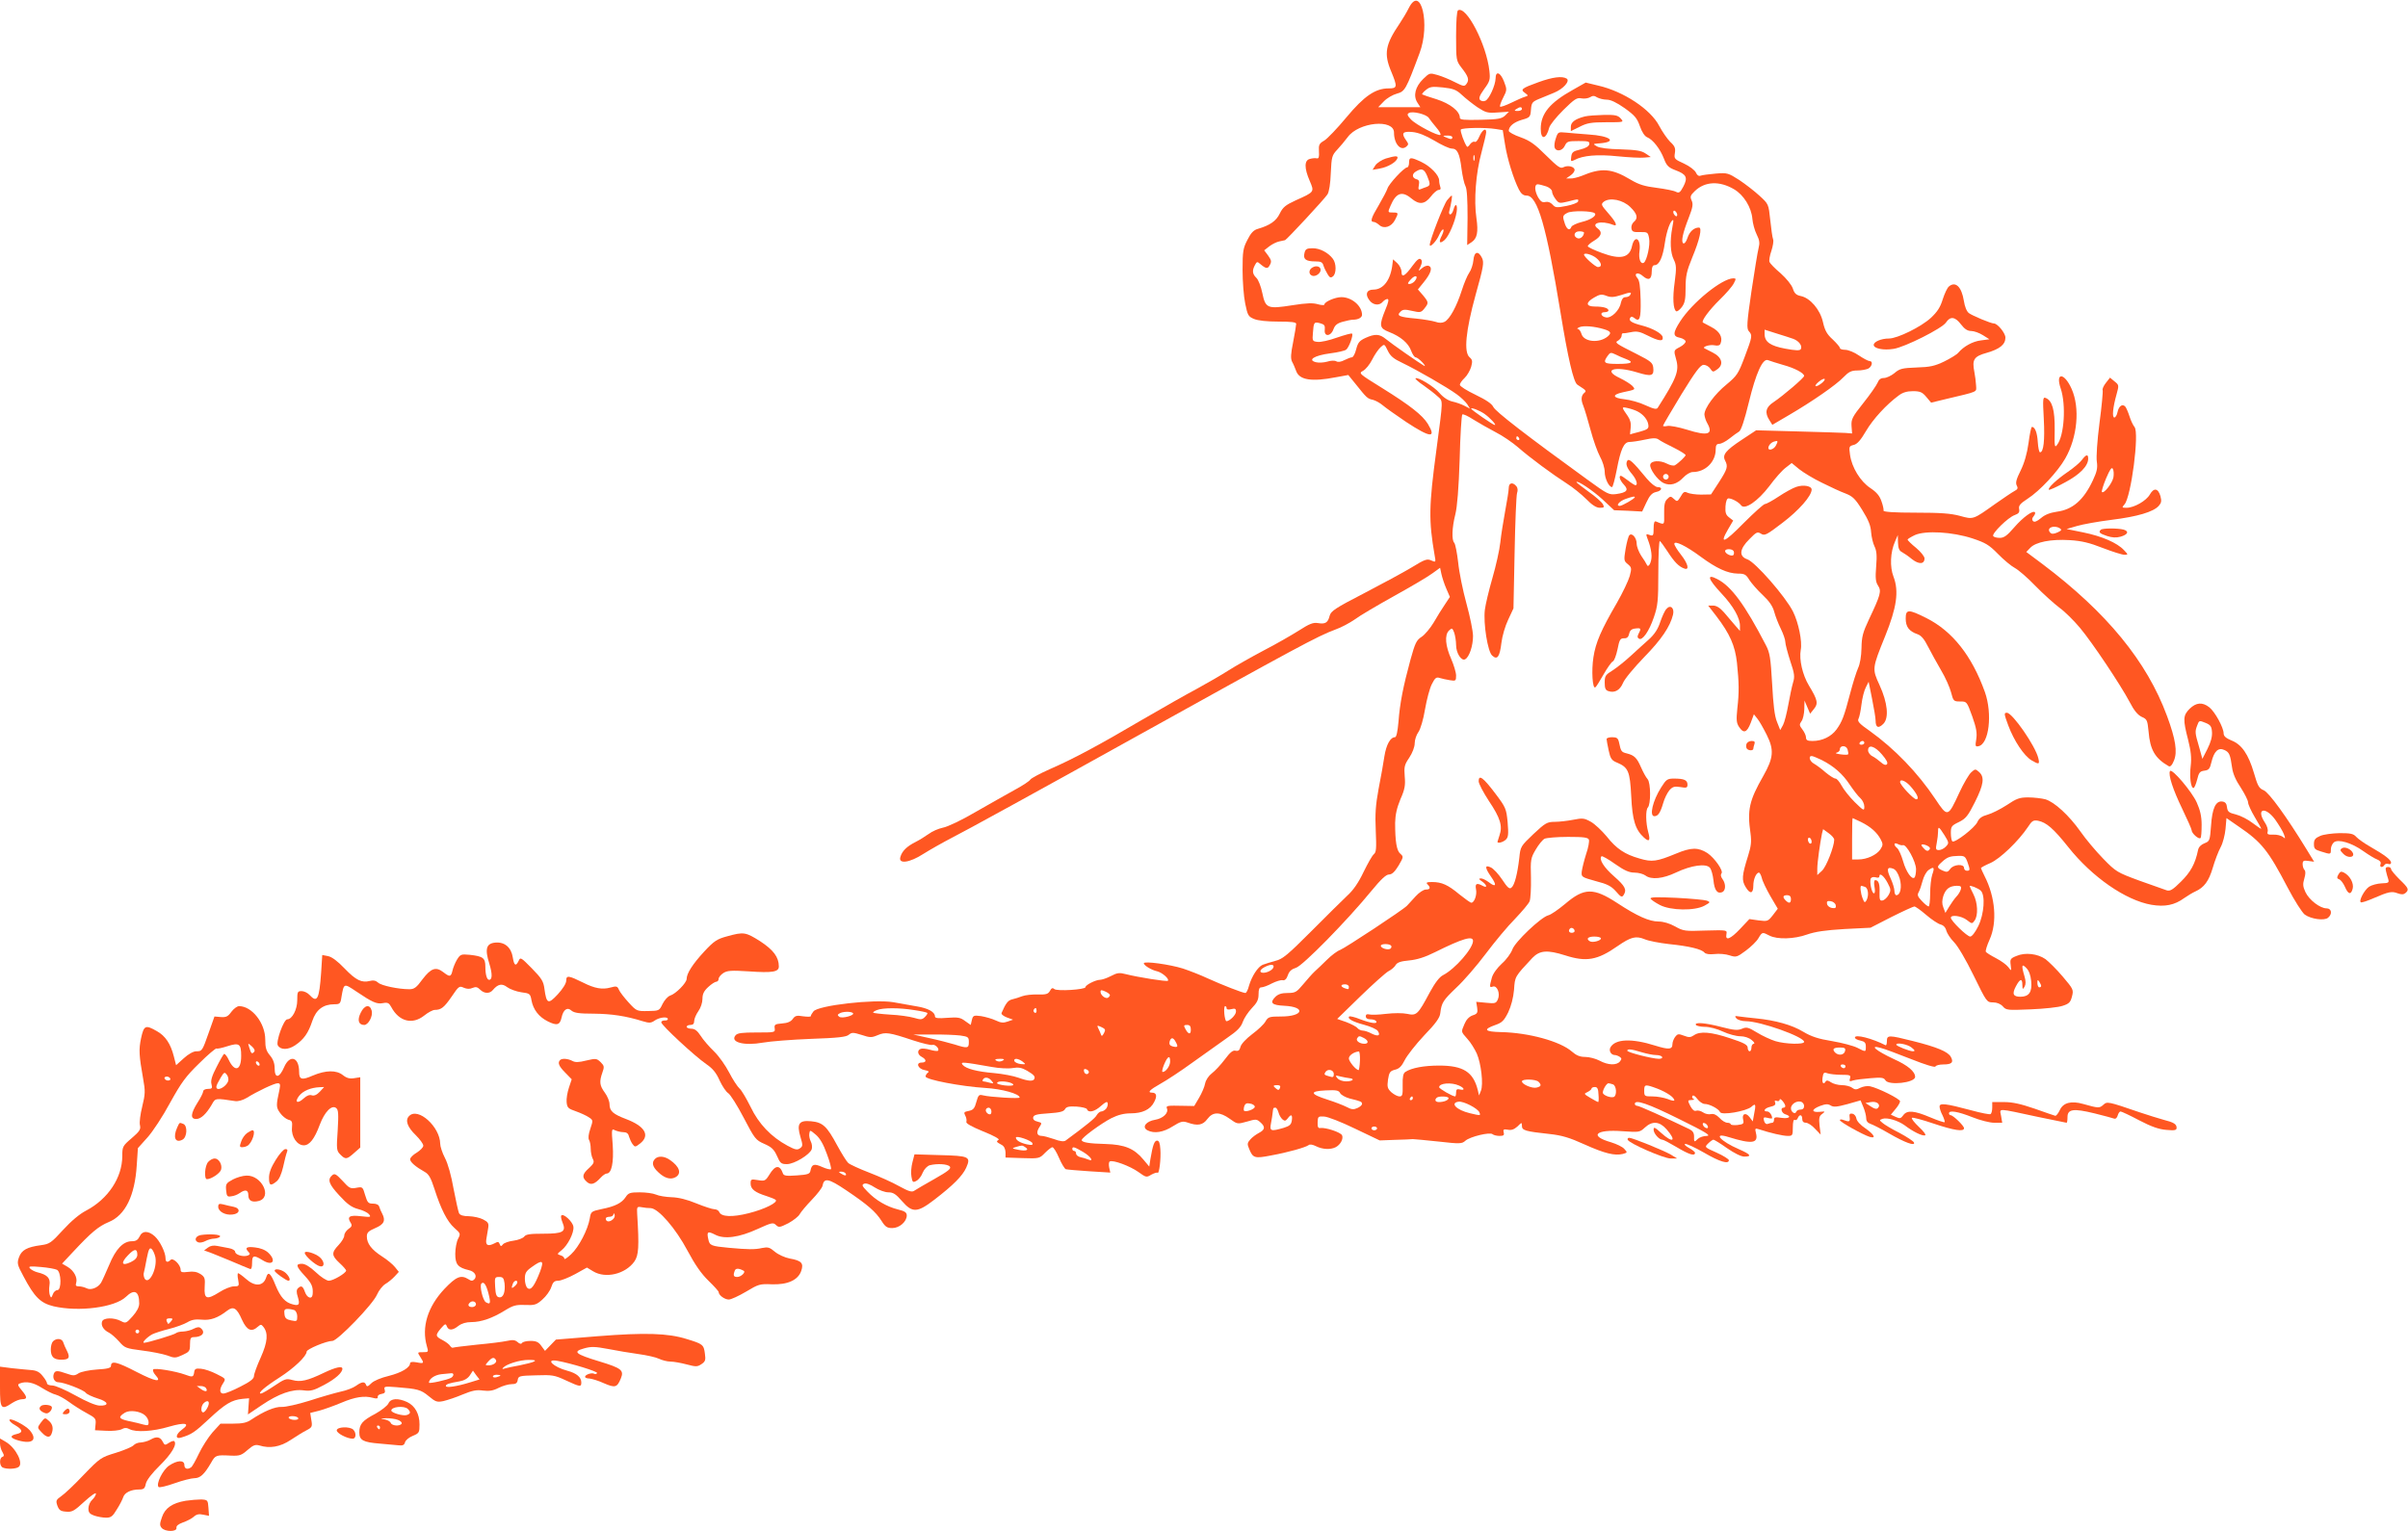 <?xml version="1.0" standalone="no"?>
<!DOCTYPE svg PUBLIC "-//W3C//DTD SVG 20010904//EN"
 "http://www.w3.org/TR/2001/REC-SVG-20010904/DTD/svg10.dtd">
<svg version="1.0" xmlns="http://www.w3.org/2000/svg"
 width="1280pt" height="814pt" viewBox="0 0 1280 814"
 preserveAspectRatio="xMidYMid meet">
<g transform="translate(0,814) scale(0.1,-0.1)"
fill="#ff5722" stroke="none">
<path d="M7489 8098 c-12 -24 -34 -61 -49 -83 -76 -112 -85 -160 -45 -255 34
-82 33 -90 -13 -90 -71 0 -130 -40 -225 -154 -48 -58 -101 -113 -117 -123 -28
-16 -31 -23 -29 -58 2 -30 -1 -39 -11 -37 -8 2 -24 1 -37 -3 -30 -7 -31 -48
-1 -117 25 -59 27 -58 -76 -104 -52 -24 -67 -36 -83 -69 -19 -40 -52 -63 -117
-82 -22 -6 -37 -22 -55 -58 -23 -44 -26 -61 -26 -160 0 -60 6 -141 14 -179 13
-63 16 -69 47 -82 21 -9 70 -14 129 -14 69 0 95 -3 95 -12 0 -7 -7 -50 -16
-96 -13 -64 -14 -88 -6 -105 7 -12 16 -34 22 -50 17 -48 83 -58 211 -33 l66
12 39 -48 c59 -74 63 -78 92 -84 15 -4 38 -17 52 -29 14 -12 70 -52 125 -89
128 -84 162 -88 115 -10 -29 47 -96 99 -242 190 -124 77 -127 79 -103 92 14 7
36 34 49 60 13 26 33 55 45 66 20 18 20 18 38 -19 14 -29 31 -43 78 -65 77
-37 239 -130 289 -167 21 -15 46 -39 55 -52 l15 -24 -29 15 c-17 9 -46 19 -65
23 -22 5 -47 21 -68 45 -29 35 -117 88 -128 78 -2 -3 17 -20 44 -38 26 -18 59
-44 73 -57 31 -28 31 -7 -6 -288 -40 -297 -41 -373 -9 -558 7 -37 6 -38 -18
-27 -22 10 -34 6 -104 -37 -43 -26 -158 -88 -254 -138 -153 -79 -175 -94 -182
-119 -9 -37 -23 -46 -63 -39 -25 4 -45 -4 -101 -40 -38 -24 -123 -73 -189
-107 -66 -35 -149 -82 -185 -105 -36 -23 -110 -66 -165 -96 -55 -29 -185 -103
-290 -164 -236 -139 -373 -212 -495 -265 -52 -23 -98 -48 -103 -55 -4 -8 -42
-33 -85 -56 -42 -23 -135 -76 -207 -117 -71 -42 -149 -79 -173 -83 -23 -5 -57
-19 -75 -33 -18 -13 -50 -33 -72 -44 -45 -23 -70 -47 -79 -79 -12 -39 49 -31
123 17 35 22 104 61 154 87 51 25 479 260 952 523 888 493 986 546 1082 582
32 11 78 36 104 54 25 19 120 75 210 125 90 50 182 104 204 121 l40 29 7 -33
c4 -18 15 -53 26 -78 l19 -44 -27 -41 c-15 -22 -42 -65 -59 -95 -18 -30 -47
-65 -64 -76 -28 -18 -35 -34 -59 -120 -39 -143 -57 -234 -64 -330 -5 -55 -11
-84 -19 -84 -24 0 -46 -39 -56 -101 -5 -35 -19 -113 -31 -174 -16 -87 -19
-133 -15 -222 4 -94 3 -114 -10 -125 -9 -7 -33 -50 -55 -95 -26 -55 -54 -96
-86 -125 -25 -24 -112 -109 -192 -190 -125 -125 -152 -148 -190 -157 -25 -7
-55 -16 -68 -21 -26 -11 -58 -61 -73 -112 -5 -21 -14 -38 -19 -38 -14 0 -124
43 -201 78 -36 17 -95 40 -131 52 -70 22 -208 41 -208 28 0 -11 40 -36 72 -43
27 -7 65 -41 56 -50 -5 -6 -160 19 -223 35 -34 9 -46 8 -80 -10 -21 -11 -48
-20 -58 -20 -22 0 -77 -27 -77 -39 0 -13 -151 -23 -166 -10 -9 8 -15 5 -23
-10 -10 -17 -20 -20 -65 -19 -29 1 -66 -3 -82 -9 -16 -6 -40 -14 -54 -17 -22
-5 -34 -21 -56 -72 -3 -7 10 -17 28 -24 l33 -12 -29 -10 c-22 -8 -36 -7 -63 6
-19 9 -54 19 -78 23 -39 5 -43 4 -49 -21 l-6 -26 -30 21 c-25 19 -38 21 -94
17 -48 -4 -66 -2 -66 7 0 24 -36 44 -98 54 -34 6 -90 16 -124 22 -102 17 -400
-17 -424 -49 -7 -9 -14 -20 -14 -25 0 -4 -18 -4 -41 -1 -34 6 -43 3 -55 -14
-10 -14 -27 -22 -57 -24 -37 -3 -42 -6 -39 -26 3 -22 1 -22 -96 -22 -78 0
-102 -3 -112 -15 -31 -37 45 -57 145 -39 39 7 153 16 255 20 144 5 189 10 202
22 16 13 23 13 68 -1 45 -15 53 -15 86 -1 41 17 59 15 188 -28 49 -16 95 -27
102 -24 14 5 40 -21 30 -31 -3 -3 -22 -1 -42 5 -20 6 -42 8 -50 5 -20 -8 -17
-31 6 -43 26 -14 26 -30 -1 -30 -33 0 -19 -34 16 -40 20 -4 26 -8 18 -13 -7
-5 -13 -14 -13 -21 0 -17 190 -53 318 -61 87 -5 182 -31 182 -51 0 -7 -157 2
-196 12 -20 5 -24 1 -34 -35 -9 -34 -16 -43 -40 -48 -26 -5 -28 -8 -19 -25 6
-11 8 -25 6 -33 -4 -8 26 -25 89 -51 58 -23 89 -41 82 -45 -14 -9 -12 -11 17
-27 12 -6 19 -21 20 -39 l0 -28 90 -3 c89 -3 91 -2 120 28 16 16 34 30 39 30
6 0 22 -25 35 -56 13 -31 30 -58 36 -61 7 -2 63 -7 125 -11 l112 -7 -6 27 c-3
15 -2 30 3 32 16 10 107 -24 151 -55 42 -30 44 -31 70 -15 15 8 30 13 33 10 9
-9 19 76 15 126 -2 31 -7 45 -17 45 -15 0 -23 -23 -36 -99 l-6 -39 -31 37
c-49 59 -99 80 -201 83 -89 2 -127 9 -127 21 0 13 103 88 157 116 36 18 68 26
103 26 62 0 105 20 125 60 17 32 13 50 -11 50 -27 0 -13 15 44 47 31 17 109
68 172 114 63 45 146 104 184 131 53 36 73 57 82 84 7 20 29 53 48 73 28 29
36 45 36 74 0 27 4 37 15 37 9 0 34 9 56 21 22 11 48 19 57 17 11 -3 21 6 28
27 7 21 20 32 43 39 35 10 272 251 401 409 50 61 78 87 93 87 16 0 31 14 51
47 27 46 27 48 10 63 -20 16 -28 64 -28 165 1 43 9 79 28 125 24 54 27 75 23
121 -4 51 -2 62 24 100 17 26 29 57 29 77 0 18 9 45 20 60 11 16 26 66 35 121
9 52 25 112 36 133 17 34 24 39 42 33 12 -4 37 -9 55 -12 30 -5 32 -3 32 25 0
16 -12 56 -26 88 -31 70 -36 127 -12 151 16 15 18 15 28 -11 5 -15 10 -45 10
-66 0 -43 29 -88 49 -75 22 13 41 72 41 123 0 26 -16 104 -35 173 -19 69 -39
167 -44 219 -6 51 -15 98 -21 104 -14 14 -12 81 6 151 10 40 18 139 23 292 3
128 10 235 14 239 4 4 30 -8 59 -27 29 -18 82 -48 118 -67 36 -18 90 -55 120
-81 64 -56 182 -143 260 -193 30 -19 76 -56 101 -81 32 -33 55 -47 73 -47 23
0 25 2 16 20 -6 10 -39 40 -75 65 -36 26 -65 49 -65 51 0 14 87 -44 139 -92
l61 -57 75 -3 74 -4 23 49 c17 37 30 50 51 55 31 6 37 26 8 26 -11 0 -36 20
-58 46 -74 90 -94 108 -103 94 -10 -17 -3 -38 27 -73 22 -27 31 -57 16 -57 -3
0 -21 11 -39 25 -18 14 -35 25 -38 25 -13 0 -5 -25 16 -47 27 -29 16 -42 -40
-50 -39 -5 -47 -1 -149 73 -330 239 -495 367 -505 390 -8 17 -37 37 -95 65
-46 22 -83 45 -83 53 0 7 11 23 25 36 14 13 29 40 35 59 8 30 7 38 -8 51 -32
27 -21 140 32 333 42 149 45 171 34 195 -20 41 -42 35 -46 -12 -2 -22 -12 -52
-22 -66 -10 -14 -28 -57 -40 -95 -27 -84 -63 -151 -91 -166 -14 -7 -29 -7 -49
0 -16 5 -62 13 -102 17 -90 8 -106 15 -84 36 12 13 23 14 62 5 43 -10 48 -9
65 12 24 30 24 33 -7 71 l-27 31 30 37 c40 49 49 80 28 88 -9 4 -25 -2 -36
-12 -21 -18 -21 -18 -8 9 9 20 9 31 2 38 -8 8 -20 -1 -43 -32 -41 -57 -60 -68
-60 -35 0 14 -10 35 -22 46 l-23 21 -3 -23 c-9 -86 -48 -138 -102 -138 -35 0
-45 -24 -22 -55 19 -28 54 -32 72 -10 7 8 18 15 25 15 9 0 6 -17 -11 -57 -34
-84 -32 -98 19 -118 62 -24 104 -60 118 -100 7 -19 18 -35 24 -35 6 0 22 -12
36 -27 13 -14 17 -23 9 -18 -25 14 -173 117 -203 142 -34 28 -58 29 -109 6
-32 -15 -40 -25 -49 -60 -6 -24 -16 -43 -23 -43 -6 0 -24 -7 -40 -15 -17 -9
-34 -12 -43 -6 -9 5 -30 4 -48 -2 -18 -5 -45 -7 -60 -3 -47 12 -8 36 75 47 40
5 79 14 86 20 15 12 39 78 31 85 -3 3 -39 -7 -80 -21 -41 -15 -87 -25 -103
-23 -27 3 -29 5 -25 48 4 57 6 60 39 51 22 -6 26 -12 24 -34 -5 -39 32 -37 46
2 8 22 20 32 49 40 21 6 46 11 55 11 27 0 48 11 48 26 0 47 -54 94 -110 94
-33 0 -90 -25 -90 -39 0 -5 -15 -4 -34 1 -26 8 -60 7 -136 -5 -133 -21 -143
-17 -160 65 -7 34 -21 71 -32 81 -21 20 -23 39 -7 68 9 18 13 19 27 6 32 -27
41 -28 52 -6 10 18 8 26 -9 50 l-21 28 27 21 c14 11 38 23 52 26 14 3 29 6 32
7 9 3 208 217 225 243 9 13 16 58 18 114 4 86 6 94 34 124 16 17 41 47 56 67
58 80 246 98 246 24 0 -59 35 -100 65 -75 13 11 13 15 0 33 -28 39 -20 50 33
45 32 -3 69 -18 117 -46 38 -23 79 -42 92 -42 29 0 42 -25 52 -108 5 -38 14
-79 21 -92 8 -15 11 -71 11 -168 l-2 -145 23 15 c30 20 37 53 26 129 -14 93
-3 240 27 348 14 52 25 101 25 108 0 26 -21 12 -36 -22 -8 -20 -19 -33 -25
-29 -6 3 -16 -2 -24 -12 -7 -11 -15 -17 -17 -14 -15 20 -37 83 -33 91 7 10
130 12 186 3 l37 -6 12 -75 c12 -78 46 -186 74 -241 12 -23 24 -32 41 -32 58
0 105 -163 180 -621 40 -245 69 -369 89 -384 8 -5 23 -15 33 -22 12 -8 14 -15
7 -20 -19 -14 -22 -37 -8 -70 7 -18 25 -77 39 -130 14 -53 37 -117 50 -141 14
-25 25 -61 25 -81 0 -34 22 -81 39 -81 4 0 15 41 25 92 21 110 38 148 68 148
12 0 48 5 80 12 46 10 63 10 76 0 9 -7 45 -26 80 -43 34 -17 62 -35 62 -39 0
-7 -38 -43 -57 -54 -7 -4 -26 0 -43 9 -37 19 -84 16 -88 -6 -4 -22 39 -82 70
-97 35 -17 72 -7 106 29 15 16 37 29 50 29 67 0 122 54 122 120 0 23 5 30 19
30 10 0 34 12 54 28 19 15 42 32 51 37 11 6 29 61 52 155 38 157 74 236 102
225 10 -4 45 -15 79 -25 63 -17 113 -44 113 -59 0 -10 -110 -104 -162 -139
-42 -27 -49 -56 -22 -97 l15 -24 87 51 c125 73 252 161 291 202 28 29 42 36
74 36 21 0 47 5 58 10 21 12 26 40 7 40 -7 0 -33 14 -57 30 -24 17 -57 30 -73
30 -15 0 -28 4 -28 10 0 5 -17 25 -38 45 -31 28 -42 48 -52 93 -15 66 -68 128
-118 138 -24 5 -34 14 -42 40 -7 20 -34 53 -65 81 -30 25 -56 52 -59 60 -3 7
1 34 10 59 8 25 13 53 9 62 -4 10 -10 55 -15 102 -9 85 -9 85 -57 129 -26 24
-75 62 -108 84 -58 37 -63 39 -125 34 -36 -3 -72 -8 -80 -11 -10 -4 -19 2 -25
16 -6 13 -33 34 -63 48 -51 23 -54 26 -49 56 4 26 0 37 -25 60 -16 16 -42 54
-58 84 -45 88 -189 184 -325 215 l-66 16 -67 -38 c-124 -69 -172 -127 -172
-208 0 -61 29 -57 45 6 3 14 37 56 75 94 59 58 72 67 96 62 15 -3 36 0 46 6
14 9 23 9 38 -1 11 -6 34 -12 51 -12 21 0 52 -15 95 -45 54 -39 66 -53 81 -96
11 -32 26 -54 39 -59 30 -12 69 -62 89 -114 14 -37 24 -47 61 -61 59 -22 67
-39 42 -87 -17 -32 -23 -36 -39 -28 -10 6 -56 15 -101 21 -65 8 -96 17 -141
44 -100 60 -155 64 -259 20 -21 -8 -48 -15 -60 -14 l-23 0 23 16 c12 8 22 21
22 29 0 18 -35 27 -59 15 -16 -9 -29 0 -93 63 -59 59 -85 78 -135 96 -35 12
-63 28 -63 34 0 24 26 46 70 59 43 12 45 15 48 54 3 37 7 42 43 57 21 9 57 24
80 33 49 20 86 62 67 75 -24 15 -76 8 -150 -19 -89 -32 -98 -39 -72 -57 19
-14 19 -15 -1 -21 -11 -3 -44 -18 -73 -32 -29 -14 -55 -23 -58 -20 -3 3 4 24
16 47 21 41 21 44 5 86 -19 50 -45 59 -45 17 -1 -37 -35 -112 -55 -119 -9 -4
-21 -2 -27 4 -9 9 -3 24 21 58 31 42 33 51 28 97 -15 140 -123 349 -167 322
-6 -4 -10 -57 -10 -137 0 -128 1 -131 28 -167 37 -47 43 -65 28 -86 -11 -16
-16 -15 -62 8 -27 14 -68 31 -92 38 -42 12 -43 12 -77 -21 -42 -41 -54 -89
-31 -125 l16 -25 -112 0 -112 0 30 31 c16 17 47 35 69 41 43 12 48 20 121 216
58 153 7 366 -57 240z m281 -462 c19 -18 57 -48 83 -66 45 -29 54 -32 108 -28
l60 4 -20 -20 c-18 -17 -36 -21 -131 -23 -89 -2 -110 0 -110 11 0 35 -52 75
-123 98 -40 12 -74 24 -77 26 -3 2 6 13 20 24 21 17 33 19 90 13 55 -6 71 -12
100 -39z m320 -76 c0 -5 -10 -10 -22 -10 -19 0 -20 2 -8 10 19 13 30 13 30 0z
m-495 -47 c6 -9 23 -31 39 -50 16 -18 26 -36 23 -40 -10 -9 -130 53 -157 82
-19 20 -22 28 -11 34 19 12 94 -7 106 -26z m125 -103 c0 -12 -8 -12 -35 0 -18
8 -17 9 8 9 15 1 27 -3 27 -9z m117 -122 c-3 -7 -5 -2 -5 12 0 14 2 19 5 13 2
-7 2 -19 0 -25z m1380 -154 c52 -30 93 -97 98 -158 2 -24 12 -61 23 -83 15
-30 17 -45 10 -72 -5 -19 -22 -123 -38 -230 -25 -170 -26 -198 -14 -212 20
-22 19 -28 -22 -137 -34 -90 -41 -100 -96 -146 -63 -51 -118 -126 -118 -160 1
-12 7 -32 15 -46 34 -60 4 -70 -107 -35 -45 14 -93 23 -105 20 -13 -3 -23 -2
-23 1 0 4 44 78 97 166 77 125 102 158 119 158 12 0 28 -9 35 -20 13 -19 15
-20 37 -4 36 25 26 64 -23 89 -22 11 -42 21 -45 23 -13 8 29 21 53 16 19 -4
29 -1 33 10 13 33 -6 65 -49 87 -23 12 -43 23 -45 24 -10 8 34 67 88 120 34
33 68 72 76 88 13 25 13 27 -3 27 -60 -1 -218 -129 -282 -229 -39 -61 -40 -80
-1 -87 17 -4 30 -13 30 -20 0 -7 -13 -20 -30 -29 -34 -18 -34 -17 -20 -67 17
-60 2 -99 -98 -256 -6 -10 -21 -7 -65 13 -31 15 -82 29 -112 32 -64 7 -68 24
-9 37 70 15 69 14 50 35 -9 9 -39 28 -66 41 -94 44 -27 66 92 30 78 -24 91
-19 86 26 -3 25 -14 34 -83 69 -121 61 -124 63 -102 75 9 6 17 18 17 25 0 8 3
14 8 13 4 -1 23 2 43 6 29 6 46 3 87 -18 61 -31 85 -33 80 -8 -4 19 -54 47
-113 62 -51 13 -69 25 -60 39 5 9 10 9 21 1 30 -25 37 -6 35 95 -2 73 -6 104
-17 116 -23 26 3 35 29 11 30 -26 47 -18 47 24 0 23 5 34 15 34 25 0 44 42 55
120 9 62 30 120 44 120 2 0 0 -19 -5 -42 -13 -69 -10 -132 8 -168 14 -29 15
-44 5 -120 -12 -84 -8 -145 8 -155 5 -3 18 7 29 21 17 22 21 41 21 103 0 64 6
90 35 161 40 96 54 160 36 160 -26 0 -50 -21 -61 -55 -6 -19 -16 -32 -22 -29
-13 8 -4 53 29 137 21 54 24 72 15 91 -9 20 -7 27 17 50 54 52 131 55 208 10z
m-998 15 c17 -6 31 -18 31 -27 0 -10 9 -28 19 -41 17 -23 21 -23 64 -13 57 15
60 15 55 0 -2 -6 -30 -17 -61 -23 -52 -10 -59 -10 -74 7 -11 12 -25 17 -38 14
-16 -4 -25 2 -38 23 -20 35 -22 71 -3 71 7 0 27 -5 45 -11z m447 -110 c37 -36
43 -59 19 -79 -9 -7 -15 -23 -13 -34 3 -18 10 -21 45 -20 41 1 43 -1 49 -33 7
-35 -12 -119 -28 -130 -17 -10 -29 21 -23 62 9 67 -26 89 -40 26 -13 -62 -61
-73 -160 -36 -41 15 -75 31 -75 36 0 5 16 19 35 30 38 23 44 45 18 64 -40 29
19 44 80 20 28 -12 20 11 -24 61 -39 45 -40 48 -23 62 32 23 100 10 140 -29z
m-189 -33 c13 -12 -21 -35 -68 -46 -28 -7 -53 -19 -56 -26 -8 -22 -23 -16 -34
14 -14 42 -14 46 12 60 23 13 133 11 146 -2z m437 -1 c3 -8 1 -15 -3 -15 -5 0
-11 7 -15 15 -3 8 -1 15 3 15 5 0 11 -7 15 -15z m-494 -102 c-1 -19 -19 -35
-34 -30 -26 10 -19 37 9 37 14 0 25 -3 25 -7z m64 -134 c29 -23 35 -49 10 -49
-13 0 -74 54 -74 66 0 12 41 1 64 -17z m-964 -124 c-7 -8 -19 -15 -28 -15 -12
0 -10 6 9 26 24 26 41 16 19 -11z m1145 -74 c-3 -6 -14 -11 -24 -11 -13 0 -20
-10 -25 -30 -7 -40 -50 -82 -78 -78 -28 4 -36 28 -9 28 12 0 21 4 21 9 0 13
-27 21 -71 21 -50 0 -52 21 -5 48 29 17 40 19 65 9 23 -9 40 -8 78 4 51 17 59
17 48 0z m-137 -182 c35 -11 39 -20 18 -38 -46 -38 -129 -29 -140 15 -4 13
-12 24 -19 25 -6 0 -3 4 8 9 22 10 81 5 133 -11z m1005 -51 c31 -12 49 -38 39
-55 -5 -8 -28 -7 -82 3 -80 15 -110 36 -110 78 l0 23 63 -20 c34 -10 75 -24
90 -29z m-890 -107 c45 -17 31 -26 -43 -26 -73 0 -81 5 -55 42 14 20 18 20 43
8 15 -8 39 -18 55 -24z m1037 -131 c-32 -24 -42 -14 -11 11 13 11 27 17 30 14
3 -4 -5 -15 -19 -25z m-975 -148 c31 -16 54 -45 57 -71 3 -20 -4 -25 -47 -37
-27 -7 -50 -13 -50 -14 -1 0 1 16 3 35 3 23 -2 43 -15 62 -35 50 -35 51 0 43
18 -4 41 -12 52 -18z m-815 -12 c30 -21 66 -60 56 -60 -9 0 -126 81 -126 87 0
8 45 -10 70 -27z m185 -130 c3 -5 1 -10 -4 -10 -6 0 -11 5 -11 10 0 6 2 10 4
10 3 0 8 -4 11 -10z m795 -205 c0 -8 -7 -15 -15 -15 -8 0 -15 7 -15 15 0 8 7
15 15 15 8 0 15 -7 15 -15z m-180 -109 c0 -7 -67 -46 -80 -46 -23 0 -3 25 31
37 37 13 49 15 49 9z m-1920 -2495 c0 -13 -22 -29 -47 -33 -30 -4 -31 14 -2
29 28 15 49 17 49 4z m-870 -152 c0 -4 -5 -11 -10 -14 -13 -8 -40 13 -40 31 0
11 5 11 25 2 14 -6 25 -15 25 -19z m620 -70 c0 -7 10 -9 25 -5 20 5 25 3 25
-13 0 -18 -34 -51 -51 -51 -4 0 -9 18 -11 40 -2 22 0 40 4 40 5 0 8 -5 8 -11z
m-1660 -10 c35 -5 67 -12 69 -15 3 -2 -3 -12 -12 -21 -15 -15 -22 -16 -59 -5
-24 7 -81 15 -127 17 -47 3 -87 8 -89 10 -3 3 6 9 19 14 32 13 120 13 199 0z
m650 -5 c0 -8 -5 -12 -10 -9 -6 4 -8 11 -5 16 9 14 15 11 15 -7z m-976 -11
c11 -12 -57 -30 -72 -20 -11 8 -11 12 0 18 16 11 62 12 72 2z m1334 -107 c-9
-16 -12 -18 -16 -6 -3 8 -9 23 -14 32 -8 16 -6 17 16 7 22 -10 24 -15 14 -33z
m462 18 c0 -27 -14 -25 -30 7 -9 16 -7 19 10 19 15 0 20 -7 20 -26z m-1226
-30 c43 -6 46 -9 46 -35 0 -33 -6 -35 -75 -13 -27 8 -88 24 -135 34 l-85 19
101 0 c56 1 122 -2 148 -5z m1146 -35 c14 -25 11 -30 -17 -23 -14 4 -19 11
-16 25 7 25 20 24 33 -2z m-30 -103 c0 -24 -23 -56 -40 -56 -5 0 -1 18 8 40
19 45 32 51 32 16z m-889 5 c-8 -5 -20 -7 -28 -4 -21 8 -15 13 15 13 20 0 23
-3 13 -9z m105 -6 c18 -15 18 -15 -10 -13 -16 2 -31 9 -34 16 -5 17 20 15 44
-3z m-166 -28 c43 -8 92 -10 114 -6 30 5 47 2 75 -14 37 -22 45 -31 39 -44 -6
-14 -33 -12 -83 6 -27 10 -86 21 -130 25 -93 8 -150 23 -168 44 -13 17 -1 16
153 -11z m518 -29 c-5 -15 -23 -11 -26 6 -2 11 2 14 13 10 9 -4 14 -11 13 -16z
m-517 -45 c13 -15 11 -16 -11 -10 -14 4 -29 7 -33 7 -5 0 -5 5 -2 10 9 15 31
12 46 -7z m96 -9 c13 -4 21 -9 19 -13 -6 -10 -86 0 -86 10 0 10 34 12 67 3z
m513 -139 c-7 -8 -18 -15 -26 -15 -7 0 -18 -9 -24 -19 -8 -16 -48 -49 -166
-136 -9 -6 -29 -4 -61 8 -26 9 -56 17 -65 17 -26 0 -31 18 -14 45 16 24 15 25
-9 31 -17 4 -25 12 -23 23 3 13 20 17 81 21 59 4 81 9 88 22 7 13 21 16 61 14
29 -2 54 -8 56 -14 7 -21 41 -13 74 17 25 22 34 26 36 15 2 -8 -2 -21 -8 -29z
m-610 -15 c0 -13 -5 -18 -15 -14 -8 4 -15 12 -15 20 0 8 7 14 15 14 8 0 15 -9
15 -20z m218 -169 c3 -10 -3 -11 -29 -6 -36 8 -59 22 -59 36 0 13 83 -15 88
-30z m-38 -21 c23 -15 5 -22 -36 -14 -36 7 -37 8 -14 15 35 10 33 10 50 -1z
m307 -25 c42 -25 61 -55 26 -40 -10 4 -28 10 -40 12 -13 3 -23 12 -23 19 0 8
-4 14 -10 14 -5 0 -10 5 -10 10 0 15 9 13 57 -15z"/>
<path d="M8425 7521 c-51 -13 -75 -30 -75 -55 l0 -23 47 23 c39 20 61 24 141
24 94 0 95 0 77 20 -15 17 -30 20 -89 19 -39 -1 -84 -4 -101 -8z"/>
<path d="M8270 7404 c-7 -19 -9 -41 -6 -49 9 -24 42 -17 54 10 11 23 17 25 73
25 52 0 60 -2 57 -17 -2 -11 -19 -21 -48 -28 -39 -9 -45 -15 -48 -39 -3 -25
-2 -26 17 -17 45 25 124 31 230 20 59 -6 122 -9 141 -7 l35 3 -28 19 c-22 15
-49 19 -132 22 -63 1 -112 7 -127 16 -22 13 -22 13 17 16 95 8 54 40 -62 47
-43 3 -97 8 -120 10 -40 4 -42 3 -53 -31z"/>
<path d="M7366 7297 c-21 -7 -46 -23 -55 -36 l-15 -24 39 7 c41 7 86 33 93 54
5 15 -11 14 -62 -1z"/>
<path d="M7490 7275 c0 -14 -5 -25 -10 -25 -16 0 -98 -88 -105 -113 -4 -12
-25 -52 -46 -88 -41 -68 -47 -89 -27 -89 6 0 19 -7 29 -16 25 -23 65 -11 84
26 20 38 19 40 -10 40 -29 0 -29 0 -13 37 29 68 61 79 110 38 42 -35 71 -32
104 10 14 19 33 35 41 35 10 0 13 6 9 16 -3 9 -6 24 -6 34 0 28 -45 75 -95 99
-57 27 -65 26 -65 -4z m96 -70 c18 -44 18 -51 -3 -59 -10 -3 -24 -9 -32 -12
-11 -5 -13 0 -9 21 4 21 1 29 -13 32 -24 7 -25 29 -1 42 29 18 43 12 58 -24z"/>
<path d="M7692 7075 c-18 -23 -92 -213 -92 -237 0 -18 37 21 50 53 7 16 16 29
21 29 5 0 2 -14 -6 -31 -20 -37 -13 -49 14 -25 23 21 56 98 64 149 6 41 -7 51
-17 12 -4 -14 -11 -25 -17 -25 -6 0 -8 8 -5 18 10 38 17 82 13 82 -3 0 -14
-11 -25 -25z"/>
<path d="M6934 6794 c-8 -32 7 -44 58 -44 29 0 38 -4 43 -22 4 -13 14 -33 22
-46 11 -19 17 -21 29 -11 18 15 18 68 -1 93 -25 33 -69 56 -107 56 -32 0 -39
-4 -44 -26z"/>
<path d="M6977 6718 c-21 -11 -22 -37 -2 -44 17 -7 45 12 45 31 0 18 -23 25
-43 13z"/>
<path d="M10360 6617 c-9 -7 -23 -37 -33 -68 -13 -43 -29 -67 -63 -99 -52 -48
-178 -110 -223 -110 -41 0 -81 -17 -81 -34 0 -19 51 -30 106 -21 59 9 258 109
278 140 23 35 49 31 80 -10 19 -25 35 -35 54 -35 15 0 43 -10 62 -22 l35 -22
-45 -6 c-44 -5 -92 -32 -121 -66 -7 -9 -40 -29 -74 -46 -50 -24 -75 -30 -147
-32 -77 -3 -90 -6 -118 -30 -17 -14 -43 -26 -56 -26 -17 0 -27 -8 -34 -26 -6
-14 -40 -63 -76 -108 -58 -73 -64 -85 -62 -121 l3 -40 -35 3 c-19 1 -134 5
-255 8 l-220 6 -77 -51 c-85 -56 -104 -80 -88 -110 16 -31 13 -44 -32 -114
l-43 -66 -53 -1 c-29 0 -62 5 -72 10 -16 8 -22 5 -36 -20 -17 -28 -19 -29 -36
-13 -17 16 -20 15 -36 -1 -13 -12 -17 -32 -16 -77 1 -63 3 -61 -43 -42 -9 4
-13 -7 -13 -37 0 -37 -2 -41 -20 -35 -24 8 -23 10 -5 -40 8 -22 14 -53 14 -70
1 -34 -17 -68 -25 -48 -3 7 -16 28 -30 48 -13 20 -24 49 -24 64 0 31 -25 60
-39 45 -5 -5 -14 -38 -20 -73 -10 -60 -9 -64 12 -81 20 -17 21 -21 10 -63 -7
-25 -38 -90 -69 -144 -83 -143 -112 -209 -124 -288 -11 -71 -5 -169 10 -160 5
3 24 34 44 69 20 35 42 66 49 69 7 2 18 31 25 64 10 52 15 59 34 59 16 -1 24
6 28 24 4 18 13 26 33 28 30 4 32 0 17 -28 -7 -13 -7 -21 2 -26 18 -12 54 39
79 113 21 61 24 86 24 240 0 94 4 169 8 166 5 -3 23 -28 42 -57 35 -54 59 -79
88 -89 29 -11 20 26 -18 74 -19 24 -35 50 -35 57 0 20 63 -11 140 -68 84 -62
143 -89 197 -90 36 0 44 -4 62 -34 12 -18 43 -54 71 -80 34 -32 53 -59 61 -89
6 -23 22 -64 35 -90 13 -27 24 -58 24 -70 0 -12 12 -57 26 -101 23 -68 25 -84
15 -116 -6 -20 -17 -73 -25 -117 -8 -44 -20 -93 -28 -108 l-15 -27 -17 43
c-13 31 -20 91 -26 203 -8 138 -12 165 -33 205 -112 216 -184 314 -259 352
-58 30 -50 1 23 -77 63 -67 99 -131 98 -174 l0 -25 -27 31 c-15 17 -41 48 -58
68 -21 24 -40 36 -58 36 l-26 0 44 -57 c71 -93 99 -156 109 -247 11 -107 12
-157 2 -243 -6 -60 -5 -77 9 -98 24 -37 42 -31 62 21 l17 46 19 -24 c10 -12
32 -51 49 -85 40 -80 37 -122 -18 -219 -75 -131 -86 -181 -68 -305 6 -45 3
-69 -13 -120 -33 -105 -35 -130 -12 -167 23 -38 40 -34 40 9 0 33 15 69 30 69
4 0 11 -13 15 -28 3 -16 24 -59 45 -96 l40 -68 -26 -34 c-26 -33 -28 -34 -76
-28 l-49 7 -49 -52 c-52 -55 -80 -66 -73 -28 4 22 4 22 -111 19 -109 -4 -118
-3 -162 22 -29 16 -62 26 -88 26 -49 0 -114 29 -219 98 -127 83 -176 82 -277
-4 -36 -30 -76 -58 -90 -61 -39 -10 -178 -142 -191 -182 -7 -19 -31 -53 -55
-74 -26 -24 -48 -54 -54 -76 -13 -48 -13 -54 5 -47 23 8 41 -37 27 -68 -9 -21
-15 -23 -62 -18 l-53 5 5 -31 c4 -27 1 -33 -24 -41 -19 -7 -34 -23 -43 -45
-19 -45 -20 -40 15 -80 17 -18 39 -54 50 -78 23 -53 36 -163 22 -198 l-10 -25
-7 30 c-24 95 -77 129 -205 129 -80 0 -147 -12 -180 -34 -11 -7 -15 -26 -14
-70 1 -52 -1 -60 -17 -60 -10 0 -29 10 -43 22 -21 20 -23 28 -18 67 6 39 11
46 37 53 23 5 36 19 52 51 12 24 58 83 103 131 62 64 84 95 86 119 7 56 15 68
85 135 39 36 109 117 157 181 48 64 118 148 156 186 37 39 72 80 77 93 5 13 8
69 7 125 -3 96 -1 105 25 149 15 26 36 52 47 58 10 5 66 10 125 10 83 0 107
-3 111 -15 3 -8 -3 -43 -15 -77 -11 -35 -21 -76 -23 -92 -3 -29 -1 -30 74 -51
63 -16 83 -27 108 -55 25 -29 31 -33 40 -20 19 29 9 48 -50 100 -54 47 -82 91
-67 107 3 3 36 -15 72 -41 50 -35 75 -46 104 -46 20 0 46 -7 57 -15 31 -24 93
-18 164 16 80 38 159 49 179 25 8 -9 16 -39 19 -66 5 -53 20 -74 46 -64 20 8
21 44 2 70 -9 12 -11 23 -5 30 11 14 -37 82 -75 108 -49 31 -86 31 -167 -3
-102 -42 -127 -46 -194 -26 -78 22 -123 52 -175 118 -25 30 -62 65 -83 77 -36
20 -44 21 -95 11 -30 -6 -75 -11 -98 -11 -40 0 -50 -6 -113 -65 -67 -64 -69
-66 -75 -127 -10 -85 -25 -145 -42 -158 -10 -9 -21 0 -49 43 -20 30 -47 59
-61 65 -32 15 -32 -1 2 -50 32 -45 26 -59 -12 -29 -15 11 -34 21 -43 20 -12 0
-11 -4 7 -16 27 -19 30 -38 3 -23 -32 17 -41 12 -35 -19 6 -29 -9 -71 -25 -71
-5 0 -33 20 -63 44 -61 51 -94 66 -146 66 -28 0 -33 -3 -24 -12 18 -18 15 -28
-9 -28 -12 0 -36 -16 -54 -36 -18 -20 -39 -42 -46 -50 -22 -23 -326 -223 -355
-235 -15 -5 -47 -29 -70 -52 -24 -23 -53 -52 -66 -63 -13 -12 -40 -43 -61 -68
-35 -42 -42 -46 -83 -46 -31 0 -50 -6 -65 -21 -31 -31 -19 -44 48 -47 117 -6
101 -57 -17 -57 -62 0 -69 -2 -83 -26 -8 -15 -40 -45 -71 -68 -33 -25 -58 -52
-62 -67 -5 -19 -11 -24 -26 -21 -14 4 -29 -8 -58 -47 -21 -28 -52 -61 -68 -73
-17 -13 -32 -35 -36 -54 -3 -18 -18 -52 -32 -76 l-26 -44 -56 1 c-88 2 -95 1
-89 -14 10 -24 -21 -53 -62 -60 -49 -8 -73 -39 -42 -56 36 -19 85 -11 135 21
42 26 52 29 79 20 53 -19 81 -14 105 19 29 39 66 39 119 1 40 -29 41 -29 91
-15 47 14 52 14 71 -3 28 -24 26 -40 -7 -57 -15 -8 -36 -23 -46 -35 -16 -18
-17 -24 -6 -50 20 -49 29 -52 116 -35 93 17 184 43 200 55 7 6 22 3 40 -6 34
-17 77 -19 104 -5 25 13 42 44 34 63 -6 16 -88 43 -115 39 -12 -2 -16 5 -15
30 1 31 3 33 34 31 18 0 92 -29 164 -64 l132 -63 80 3 c45 1 88 3 96 4 8 0 70
-6 137 -13 114 -13 124 -12 142 4 24 22 132 48 145 35 6 -5 22 -9 37 -9 22 0
26 4 22 19 -4 15 0 18 22 14 18 -4 33 1 51 17 23 23 24 23 24 3 0 -24 19 -29
148 -43 64 -7 105 -19 184 -55 109 -49 161 -61 204 -51 25 7 26 8 8 27 -9 11
-41 26 -70 35 -119 34 -83 70 60 59 89 -6 92 -6 119 19 40 37 78 34 116 -9 55
-63 34 -76 -29 -19 -34 31 -40 33 -40 17 0 -20 29 -53 46 -53 6 0 40 -18 77
-40 65 -39 97 -49 97 -30 0 5 -15 17 -32 26 -18 10 -27 19 -21 21 7 3 52 -18
101 -46 84 -49 132 -63 132 -40 0 5 -29 24 -65 40 -65 29 -65 29 -45 49 11 11
24 20 28 20 4 0 37 -20 72 -45 39 -27 75 -45 92 -45 42 0 34 12 -28 39 -100
43 -142 92 -56 65 126 -39 160 -34 146 21 -6 25 -5 27 17 20 61 -20 126 -35
152 -35 25 0 27 2 27 46 0 28 4 43 10 39 6 -3 13 1 16 9 9 23 24 20 24 -4 0
-13 7 -20 19 -20 11 0 33 -14 49 -32 l30 -31 -6 48 c-4 40 -2 51 14 62 18 14
17 14 -13 11 -46 -4 -45 13 1 31 30 11 42 12 57 3 15 -10 33 -8 89 7 l70 20
15 -36 c8 -19 15 -46 15 -59 0 -15 8 -25 23 -30 12 -4 56 -26 97 -50 86 -50
142 -70 134 -49 -3 7 -38 30 -77 51 -40 20 -80 44 -90 53 -18 15 -18 15 0 22
25 8 82 -9 118 -35 43 -33 94 -58 108 -53 7 2 -8 22 -33 45 -24 23 -41 44 -37
48 3 4 55 -10 114 -30 110 -37 163 -45 163 -25 0 13 -58 69 -71 69 -5 0 -9 5
-9 10 0 18 47 10 123 -20 42 -17 94 -30 117 -30 l43 0 -6 36 c-7 43 -29 43
201 -6 78 -16 145 -30 147 -30 3 0 5 13 5 30 0 43 32 47 143 20 51 -13 98 -25
105 -28 8 -3 16 5 19 17 3 11 10 21 15 21 5 0 50 -21 99 -47 65 -34 105 -48
145 -51 44 -4 54 -2 54 11 0 20 -15 29 -70 43 -25 7 -81 24 -125 39 -172 59
-174 59 -195 40 -20 -18 -26 -18 -107 5 -63 18 -106 7 -124 -33 -8 -17 -19
-31 -24 -30 -6 2 -55 18 -110 38 -73 25 -117 35 -162 35 l-63 0 0 -29 c0 -17
-4 -32 -9 -35 -5 -3 -51 6 -102 20 -138 37 -169 40 -169 20 0 -9 7 -31 16 -47
8 -17 13 -33 11 -36 -3 -2 -37 9 -77 26 -85 36 -123 39 -143 11 -13 -18 -18
-19 -40 -9 l-26 12 24 29 c14 16 25 35 25 42 0 13 -117 71 -160 80 -14 3 -37
-1 -51 -8 -21 -11 -29 -11 -44 0 -10 8 -35 14 -55 14 -19 0 -45 7 -57 15 -14
10 -24 12 -28 5 -12 -20 -21 -9 -17 20 4 26 7 30 26 23 11 -4 45 -8 73 -8 47
0 52 -2 47 -19 -5 -16 -3 -18 17 -11 13 4 55 9 93 12 57 5 70 3 78 -11 16 -29
158 -14 158 18 0 28 -38 61 -114 95 -94 44 -133 77 -69 59 21 -5 94 -33 163
-60 75 -30 126 -45 128 -39 2 6 21 11 42 11 45 0 56 11 40 40 -15 28 -73 52
-200 84 -131 33 -140 33 -140 0 0 -14 -3 -24 -7 -22 -72 37 -163 60 -163 41 0
-6 13 -13 29 -16 22 -5 29 -11 29 -31 0 -31 1 -31 -46 -7 -20 10 -80 26 -133
35 -74 12 -110 24 -154 50 -59 36 -148 61 -251 71 -32 3 -72 8 -88 10 -24 4
-27 3 -16 -10 7 -8 29 -15 50 -15 77 0 310 -83 310 -110 0 -15 -100 -12 -153
4 -25 8 -69 28 -98 46 -46 28 -55 30 -79 20 -23 -10 -43 -8 -109 9 -87 23
-146 27 -136 11 3 -5 25 -10 48 -10 24 0 66 -11 95 -25 30 -14 71 -25 92 -25
23 0 47 -8 61 -20 13 -10 18 -19 12 -20 -7 0 -13 -9 -13 -20 0 -11 -4 -20 -10
-20 -5 0 -10 9 -10 19 0 15 -19 26 -93 50 -101 34 -161 39 -193 16 -18 -12
-27 -12 -53 -2 -29 11 -34 10 -47 -7 -8 -11 -14 -28 -14 -38 0 -29 -20 -30
-91 -8 -126 40 -214 36 -239 -10 -9 -18 4 -40 24 -40 6 0 17 -4 25 -9 12 -8
12 -12 2 -25 -18 -22 -64 -20 -108 4 -21 11 -55 20 -77 20 -28 0 -47 8 -71 29
-62 54 -229 100 -376 103 -88 2 -98 14 -30 38 35 12 46 23 68 67 16 34 27 77
31 120 5 72 3 68 98 170 39 40 79 43 174 13 112 -36 171 -26 278 49 71 49 97
56 144 37 20 -9 78 -20 130 -26 108 -11 173 -27 188 -45 7 -8 26 -11 54 -8 24
3 60 0 80 -7 34 -11 39 -10 86 25 27 20 58 50 67 66 20 34 21 34 59 14 41 -21
131 -19 200 6 43 15 97 23 198 29 l139 7 111 57 c62 31 117 56 122 56 6 0 34
-20 63 -45 29 -25 64 -48 77 -51 15 -4 26 -16 30 -33 4 -14 22 -42 41 -61 20
-20 64 -95 104 -177 69 -141 70 -143 103 -143 21 0 40 -8 52 -21 18 -21 25
-21 149 -16 72 3 148 11 170 19 34 11 41 19 49 50 9 35 7 39 -50 106 -32 38
-74 79 -91 92 -42 29 -108 37 -154 17 -33 -13 -35 -18 -31 -48 4 -34 4 -34
-13 -11 -9 12 -38 33 -65 47 -27 14 -51 29 -54 34 -3 5 6 34 20 65 41 91 31
225 -27 338 -10 20 -19 40 -19 42 0 3 22 15 50 27 51 22 150 117 200 192 21
33 29 37 53 33 45 -9 82 -41 161 -140 127 -160 305 -283 442 -307 72 -12 123
-2 175 36 19 13 45 29 59 35 46 21 71 54 92 125 11 38 30 88 42 110 12 22 23
66 26 97 l5 58 65 -45 c122 -83 157 -127 260 -324 36 -69 77 -133 91 -144 33
-24 104 -34 124 -17 24 20 19 50 -8 50 -34 0 -92 44 -112 86 -14 30 -15 43 -6
73 7 23 7 39 1 45 -6 6 -10 20 -10 31 0 18 5 21 31 17 l30 -4 -41 67 c-106
173 -198 300 -227 313 -25 10 -32 23 -52 92 -29 99 -65 152 -120 173 -29 12
-41 23 -41 37 0 31 -46 115 -76 139 -37 29 -70 26 -105 -8 -35 -35 -36 -56 -8
-164 15 -60 19 -96 14 -139 -7 -58 0 -118 15 -118 4 0 13 20 19 44 9 38 15 45
38 48 24 3 30 10 38 45 14 59 37 80 69 65 26 -12 31 -23 41 -94 4 -31 20 -68
46 -106 21 -33 39 -68 39 -79 0 -10 16 -45 35 -77 19 -32 35 -60 35 -63 0 -2
-20 11 -45 30 -24 19 -65 40 -89 46 -38 9 -45 15 -48 38 -2 20 -9 29 -25 31
-35 5 -54 -36 -60 -129 -6 -79 -7 -82 -35 -93 -18 -7 -31 -20 -34 -36 -15 -73
-40 -118 -91 -168 -43 -43 -58 -52 -76 -46 -12 4 -77 27 -144 51 -119 44 -125
47 -193 117 -39 40 -93 104 -120 143 -62 88 -140 159 -188 173 -20 5 -61 10
-91 10 -46 0 -62 -6 -114 -41 -34 -22 -80 -45 -102 -51 -30 -8 -45 -19 -54
-39 -13 -30 -119 -112 -133 -103 -4 3 -8 23 -8 44 0 35 3 40 43 59 36 18 48
32 85 106 47 94 52 133 22 160 -19 17 -21 17 -41 -1 -12 -10 -41 -59 -64 -109
-61 -132 -62 -132 -128 -33 -93 139 -215 266 -349 362 -55 38 -66 51 -59 64 5
9 12 44 16 77 4 33 14 73 23 90 l15 30 18 -90 c10 -50 19 -102 19 -117 0 -37
15 -43 41 -17 31 31 23 112 -20 206 -40 87 -40 88 30 261 61 151 74 238 44
316 -20 52 -17 129 8 186 l15 35 1 -40 c1 -29 6 -43 20 -50 11 -6 35 -22 54
-38 37 -29 67 -28 67 4 0 10 -20 35 -45 56 -25 20 -45 40 -45 44 0 3 18 14 39
24 57 25 199 17 306 -18 69 -23 88 -34 135 -82 30 -31 71 -65 90 -75 19 -10
69 -53 110 -96 41 -42 99 -94 128 -116 29 -21 77 -69 108 -106 67 -80 215
-302 264 -394 24 -47 44 -70 65 -80 28 -12 30 -18 36 -78 8 -97 34 -142 107
-184 8 -5 18 5 28 30 19 46 9 113 -37 237 -107 290 -320 550 -661 807 l-87 65
21 22 c29 31 110 47 209 41 65 -4 106 -14 177 -42 52 -20 103 -36 115 -36 20
0 20 1 -3 25 -36 39 -118 74 -216 94 l-89 18 55 16 c30 9 113 24 185 33 137
17 221 42 250 74 14 16 16 26 9 52 -12 42 -35 46 -56 9 -19 -34 -84 -71 -124
-71 -25 0 -26 1 -11 18 35 39 80 381 53 412 -7 8 -19 33 -26 55 -7 22 -17 45
-22 52 -15 18 -35 5 -42 -28 -3 -16 -11 -29 -17 -29 -13 0 -8 53 12 124 13 47
13 49 -11 68 l-24 20 -22 -28 c-12 -15 -20 -33 -17 -39 2 -7 -5 -86 -17 -175
-12 -93 -18 -181 -14 -205 5 -34 0 -54 -21 -99 -49 -105 -108 -156 -192 -167
-35 -5 -64 -16 -84 -34 -22 -18 -35 -23 -42 -16 -7 7 -6 15 3 26 7 8 10 18 7
21 -11 12 -64 -27 -110 -80 -38 -44 -54 -56 -77 -56 -16 0 -32 4 -35 10 -8 13
79 99 114 111 22 8 27 15 24 32 -4 18 5 29 45 55 64 41 161 145 200 214 65
113 79 269 34 370 -39 88 -88 90 -58 2 29 -86 19 -250 -19 -299 -13 -18 -15
-11 -13 80 1 105 -13 155 -48 169 -15 6 -16 -4 -10 -111 6 -115 -1 -178 -20
-178 -5 0 -10 25 -12 55 -3 50 -15 80 -31 80 -4 0 -12 -38 -18 -85 -8 -57 -22
-106 -42 -147 -23 -46 -28 -65 -21 -79 8 -14 6 -21 -12 -30 -13 -7 -59 -38
-103 -69 -118 -84 -115 -83 -187 -63 -49 13 -102 17 -235 17 -115 0 -172 4
-171 11 2 5 -3 28 -11 50 -10 29 -26 48 -59 70 -53 35 -99 110 -108 177 -6 43
-5 46 19 52 19 4 38 26 66 74 37 63 108 141 175 190 20 15 43 22 74 22 38 0
50 -5 71 -30 l26 -31 70 17 c189 45 170 37 169 75 -1 19 -5 51 -9 71 -13 66
-3 83 66 102 69 20 99 44 99 81 0 24 -42 75 -61 75 -16 0 -114 41 -133 55 -12
9 -22 34 -27 66 -12 74 -44 105 -79 76z m-920 -846 c-10 -20 -40 -30 -40 -13
0 13 14 29 30 34 21 7 23 3 10 -21z m245 -198 c44 -22 100 -48 125 -57 38 -15
52 -28 89 -88 33 -53 45 -83 47 -117 2 -26 10 -60 18 -76 11 -22 14 -48 9
-106 -5 -63 -3 -83 10 -103 19 -29 14 -48 -49 -181 -32 -68 -38 -91 -39 -151
-1 -44 -8 -85 -18 -106 -9 -20 -28 -80 -42 -134 -33 -126 -43 -151 -73 -193
-28 -38 -76 -61 -127 -61 -27 0 -35 4 -35 19 0 10 -9 29 -19 42 -17 22 -17 27
-5 44 8 10 14 39 15 64 l1 46 15 -35 15 -35 20 25 c24 29 20 48 -26 124 -35
58 -53 139 -44 190 9 45 -12 146 -41 204 -40 80 -201 264 -243 278 -46 16 -42
55 12 108 36 37 42 40 61 28 19 -12 29 -7 114 58 87 66 155 143 155 177 0 19
-44 27 -82 14 -18 -6 -60 -29 -93 -51 -33 -22 -66 -40 -73 -40 -7 0 -58 -46
-114 -102 -103 -105 -131 -116 -82 -32 l27 46 -22 17 c-17 13 -21 25 -19 59 2
27 8 42 16 42 18 0 55 -20 67 -37 19 -26 89 22 150 102 30 41 69 85 87 98 l32
25 40 -33 c23 -18 77 -51 121 -72z m1549 28 c-7 -32 -51 -88 -61 -77 -3 3 7
36 22 72 21 49 30 62 36 51 5 -8 6 -29 3 -46z m-285 -270 c12 -8 10 -12 -12
-22 -20 -9 -31 -9 -38 -2 -25 25 18 44 50 24z m-1734 -121 c3 -5 3 -15 0 -20
-7 -12 -45 5 -45 20 0 13 37 13 45 0z m2543 -962 c2 -25 -6 -54 -24 -90 l-27
-53 -18 65 c-22 75 -22 80 -9 114 9 25 11 26 42 13 28 -11 34 -19 36 -49z
m-1848 -58 c0 -5 -7 -10 -16 -10 -8 0 -12 5 -9 10 3 6 10 10 16 10 5 0 9 -4 9
-10z m-86 -61 c-2 -3 -20 -3 -41 0 -21 3 -30 6 -20 9 9 2 17 10 17 17 0 23 34
23 41 0 3 -11 5 -23 3 -26z m180 -1 c24 -28 33 -45 26 -52 -6 -6 -17 -3 -32
11 -13 11 -33 26 -45 32 -13 6 -23 21 -23 31 0 34 36 23 74 -22z m-321 -29
c65 -33 112 -74 150 -132 19 -28 44 -61 56 -71 12 -11 21 -31 21 -45 0 -24 -3
-23 -51 24 -28 28 -59 67 -70 88 -11 20 -25 37 -32 37 -8 0 -31 15 -53 33 -21
19 -49 39 -61 46 -23 12 -32 41 -13 41 6 0 30 -10 53 -21z m469 -136 c37 -41
53 -73 34 -73 -14 0 -86 76 -86 92 0 17 27 7 52 -19z m1942 -181 c19 -27 40
-61 46 -77 9 -25 9 -27 -5 -15 -9 7 -32 13 -51 12 -29 -1 -34 2 -30 16 3 9 -3
31 -14 47 -50 75 0 90 54 17z m-2201 -13 c52 -26 84 -55 104 -92 13 -25 13
-31 -2 -54 -20 -29 -71 -53 -117 -53 l-33 0 0 110 c0 60 1 110 3 110 1 0 22
-10 45 -21z m443 -70 c24 -39 25 -42 8 -60 -9 -10 -26 -19 -37 -19 -17 0 -19
4 -12 38 4 20 7 47 7 60 0 30 4 28 34 -19z m-586 -24 c0 -36 -42 -144 -65
-165 l-25 -23 0 34 c0 33 15 139 25 187 l6 23 29 -21 c17 -12 30 -27 30 -35z
m-120 -11 c0 -8 -4 -12 -10 -9 -5 3 -10 13 -10 21 0 8 5 12 10 9 6 -3 10 -13
10 -21z m485 -18 c18 7 70 -88 70 -128 0 -20 -4 -40 -8 -44 -14 -14 -45 30
-61 87 -9 31 -23 62 -31 69 -21 17 -19 33 3 22 9 -5 22 -8 27 -6z m135 -6 c10
-6 12 -12 4 -20 -7 -7 -16 -5 -29 10 -14 15 -15 20 -4 20 8 0 21 -5 29 -10z
m208 -83 c15 -43 15 -47 -3 -47 -8 0 -15 7 -15 15 0 23 -56 19 -73 -5 -13 -18
-18 -19 -41 -9 -32 15 -32 20 -3 46 28 26 43 31 87 32 32 1 37 -3 48 -32z
m-360 -88 c13 -45 4 -89 -18 -89 -5 0 -10 10 -10 23 0 12 -9 42 -20 66 -23 49
-19 64 13 52 14 -5 26 -23 35 -52z m173 20 c-6 -18 -11 -63 -11 -100 0 -38 -4
-69 -8 -69 -5 0 -21 13 -36 29 -22 23 -26 32 -17 47 6 11 15 38 21 61 6 23 20
49 32 57 28 20 33 14 19 -25z m-237 -44 c18 -34 18 -40 5 -64 -8 -14 -22 -27
-32 -29 -14 -3 -17 4 -16 41 2 46 -5 67 -23 67 -6 0 -8 -13 -4 -35 4 -21 3
-35 -3 -35 -12 0 -25 65 -16 80 4 6 15 8 26 5 11 -4 19 -2 19 5 0 22 24 3 44
-35z m-120 -21 c18 -7 21 -50 6 -74 -7 -11 -11 -9 -19 13 -11 28 -15 67 -7 67
2 0 11 -3 20 -6z m509 -13 c-3 -11 -13 -28 -24 -39 -10 -11 -27 -35 -38 -53
l-20 -33 -11 29 c-8 20 -7 37 0 61 13 38 33 53 72 54 21 0 25 -4 21 -19z m106
-7 c25 -24 18 -124 -13 -188 -16 -33 -34 -56 -43 -56 -17 0 -103 84 -103 100
0 18 57 10 85 -12 27 -21 28 -21 41 -3 20 27 17 95 -6 140 -11 22 -20 41 -20
43 0 7 46 -11 59 -24z m-1009 -44 c0 -23 -10 -26 -28 -8 -18 18 -15 28 8 28
13 0 20 -7 20 -20z m238 -33 c3 -14 -1 -18 -20 -15 -12 2 -24 11 -26 21 -3 14
1 18 20 15 12 -2 24 -11 26 -21z m-1388 -138 c0 -5 -7 -9 -15 -9 -15 0 -20 12
-9 23 8 8 24 -1 24 -14z m140 -39 c0 -12 -45 -24 -59 -15 -22 13 -10 25 24 25
19 0 35 -4 35 -10z m-680 -13 c0 -40 -95 -149 -159 -182 -20 -10 -43 -41 -71
-92 -63 -118 -70 -125 -120 -114 -24 5 -69 5 -113 0 -39 -5 -79 -6 -89 -3 -12
3 -18 0 -18 -10 0 -10 9 -16 24 -16 14 0 28 -4 31 -10 10 -16 -26 -12 -84 10
-29 12 -56 18 -59 15 -12 -11 18 -28 79 -44 34 -9 67 -24 73 -33 16 -25 2 -31
-33 -14 -16 9 -38 16 -47 16 -9 0 -22 6 -28 13 -6 8 -33 22 -59 32 l-49 17
123 120 c67 65 135 126 150 134 16 8 33 23 38 33 8 13 26 20 71 24 42 4 84 17
138 44 147 73 202 89 202 60z m-435 -26 c3 -5 1 -12 -5 -16 -13 -8 -50 3 -50
16 0 12 47 12 55 0z m3402 -188 c6 -58 -12 -83 -57 -83 -39 0 -46 15 -24 56
22 41 34 43 34 7 1 -25 2 -26 12 -9 7 13 7 29 -1 56 -17 57 -14 68 10 43 14
-14 23 -38 26 -70z m53 -25 c0 -5 -4 -8 -10 -8 -5 0 -10 10 -10 23 0 18 2 19
10 7 5 -8 10 -18 10 -22z m-3680 -5 c0 -15 -2 -15 -24 -7 -22 9 -20 20 4 20
11 0 20 -6 20 -13z m81 -273 c24 -13 25 -30 2 -30 -26 0 -47 16 -39 29 9 14
12 14 37 1z m2910 -50 c19 -15 20 -19 8 -20 -19 0 -89 28 -89 35 0 14 61 2 81
-15z m-353 -17 c-4 -23 -34 -28 -53 -10 -18 19 -9 27 27 27 23 0 29 -4 26 -17z
m-1082 -8 c27 -8 61 -15 76 -15 15 0 30 -4 33 -10 3 -6 -4 -10 -17 -10 -34 0
-168 34 -168 43 0 11 21 9 76 -8z m-1497 -45 c-1 -27 -5 -50 -7 -50 -14 0 -52
46 -52 62 0 16 27 35 53 37 4 1 7 -21 6 -49z m2581 -30 c0 -5 -4 -10 -9 -10
-6 0 -13 5 -16 10 -3 6 1 10 9 10 9 0 16 -4 16 -10z m-2720 -41 c0 -16 -4 -19
-22 -13 -29 8 -31 10 -23 23 12 20 45 13 45 -10z m83 -22 c31 -3 18 -17 -17
-17 -19 0 -39 7 -47 17 -13 15 -11 16 16 9 17 -4 38 -8 48 -9z m1005 -19 c17
-17 15 -25 -10 -31 -23 -6 -78 17 -78 33 0 14 74 12 88 -2z m-423 -20 c30 -13
34 -28 5 -21 -15 4 -20 0 -20 -16 0 -11 -2 -21 -5 -21 -14 0 -85 41 -85 49 0
22 65 27 105 9z m819 6 c19 -7 22 -60 4 -67 -18 -6 -58 10 -58 23 0 17 20 50
30 50 4 0 15 -3 24 -6z m-1770 -19 c-5 -12 -10 -13 -20 -4 -19 15 -18 19 6 19
13 0 18 -5 14 -15z m2007 -4 c50 -20 89 -46 89 -62 0 -4 -16 -1 -35 7 -19 7
-55 14 -80 14 -43 0 -45 1 -45 30 0 35 4 36 71 11z m-314 -31 c2 -22 1 -40 -2
-40 -2 0 -21 10 -41 22 -35 21 -36 22 -16 31 12 6 22 14 22 19 0 4 8 8 18 8
13 0 18 -10 19 -40z m-1323 -21 c61 -15 66 -17 66 -29 0 -6 -11 -16 -25 -22
-20 -9 -31 -8 -57 6 -18 9 -64 27 -102 39 -94 30 -96 45 -9 49 57 3 70 0 77
-15 5 -9 28 -22 50 -28z m1887 -29 c26 0 75 -26 82 -43 7 -19 140 4 167 28 23
21 25 13 13 -45 l-6 -33 -17 23 c-21 27 -42 18 -34 -14 5 -21 1 -24 -30 -28
-20 -2 -36 0 -36 4 0 4 -8 8 -18 8 -10 0 -29 11 -42 26 -17 17 -31 23 -45 20
-12 -3 -31 1 -42 9 -12 8 -28 12 -37 9 -10 -4 -20 5 -31 25 -15 30 -15 31 7
32 13 0 17 3 10 6 -6 2 -9 10 -6 15 4 7 15 0 26 -15 11 -15 29 -27 39 -27z
m-1551 30 c0 -5 -5 -10 -11 -10 -5 0 -7 5 -4 10 3 6 8 10 11 10 2 0 4 -4 4
-10z m190 1 c0 -11 -25 -21 -51 -21 -19 0 -25 11 -12 23 10 10 63 8 63 -2z
m1790 -43 c0 -4 -4 -8 -10 -8 -18 0 -10 -29 10 -35 36 -11 21 -25 -20 -19 -33
5 -40 4 -40 -10 0 -9 -4 -16 -9 -16 -5 0 -16 -3 -24 -6 -9 -3 -16 3 -20 16 -5
19 -2 21 19 16 13 -4 24 -4 24 -2 0 16 -14 36 -26 36 -26 0 -14 18 17 25 22 5
29 11 25 22 -4 11 -2 13 9 9 8 -3 15 0 15 7 1 13 30 -21 30 -35z m-1626 -33
c7 -18 7 -18 -52 -4 -70 17 -106 54 -59 61 26 4 103 -36 111 -57z m1726 34 c0
-12 -7 -19 -19 -19 -11 0 -21 -5 -23 -12 -6 -16 -28 -1 -28 19 0 21 29 41 52
35 10 -2 18 -13 18 -23z m392 -11 c-7 -7 -19 -4 -38 9 l-28 18 29 5 c32 6 55
-14 37 -32z m-3312 7 c0 -13 -48 -30 -57 -21 -3 2 -2 13 1 24 5 14 13 18 31
14 14 -2 25 -10 25 -17z m2255 -65 c142 -70 173 -89 148 -90 -17 0 -38 -7 -47
-15 -20 -20 -22 -19 -21 12 0 19 -7 30 -25 39 -135 65 -267 124 -277 124 -7 0
-13 5 -13 10 0 26 70 2 235 -80z m-2129 35 c3 -13 13 -30 21 -37 12 -10 17 -9
28 5 18 25 26 21 22 -10 -3 -22 -11 -30 -43 -40 -69 -20 -76 -18 -68 24 4 20
8 46 9 57 3 26 3 26 15 26 5 0 12 -11 16 -25z m2282 -74 c3 -8 -1 -12 -9 -9
-7 2 -15 10 -17 17 -3 8 1 12 9 9 7 -2 15 -10 17 -17z m-1758 -11 c0 -5 -7
-10 -15 -10 -8 0 -15 5 -15 10 0 6 7 10 15 10 8 0 15 -4 15 -10z"/>
<path d="M11067 5695 c-10 -14 -43 -42 -75 -64 -59 -40 -109 -87 -101 -95 3
-3 40 14 84 38 80 42 125 88 125 127 0 26 -11 23 -33 -6z"/>
<path d="M8020 5546 c0 -14 -9 -69 -19 -123 -10 -54 -22 -129 -26 -168 -4 -38
-23 -124 -42 -189 -19 -66 -37 -142 -40 -168 -9 -72 15 -224 39 -244 27 -25
40 -7 49 68 4 35 20 90 36 123 l28 60 6 295 c3 162 9 305 13 318 5 14 4 28 -4
37 -19 23 -40 18 -40 -9z"/>
<path d="M11167 5323 c-14 -13 -6 -20 33 -33 27 -9 49 -10 71 -4 40 11 48 29
17 38 -31 8 -113 8 -121 -1z"/>
<path d="M8858 4902 c-9 -9 -23 -41 -33 -70 -12 -37 -30 -64 -58 -90 -23 -20
-66 -60 -97 -88 -30 -28 -74 -63 -97 -78 -39 -24 -43 -30 -43 -65 0 -31 4 -41
20 -46 33 -11 61 5 77 43 8 21 59 82 113 138 92 94 138 163 153 225 9 36 -14
56 -35 31z"/>
<path d="M10130 4851 c0 -44 18 -68 62 -83 21 -7 37 -27 57 -67 16 -31 47 -87
69 -125 23 -38 46 -91 53 -117 12 -47 14 -49 49 -49 35 0 35 0 64 -80 22 -62
26 -88 21 -121 -6 -36 -5 -40 11 -37 57 10 76 172 35 288 -69 193 -173 324
-310 393 -97 49 -111 48 -111 -2z"/>
<path d="M10675 4283 c31 -83 84 -162 124 -186 39 -23 44 -22 36 11 -15 65
-138 242 -167 242 -16 0 -16 -5 7 -67z"/>
<path d="M8540 4210 c0 -5 5 -32 11 -60 9 -43 16 -53 42 -64 63 -26 71 -46 78
-180 6 -128 22 -178 68 -220 28 -25 35 -16 22 31 -13 47 -14 116 -2 129 17 17
16 132 -1 151 -9 10 -24 38 -35 63 -22 51 -36 64 -76 74 -28 7 -31 10 -41 59
-5 22 -12 27 -36 27 -17 0 -30 -4 -30 -10z"/>
<path d="M9284 4185 c-3 -8 -3 -19 1 -25 8 -12 35 -13 35 -1 0 5 3 16 6 25 4
12 0 16 -15 16 -12 0 -24 -7 -27 -15z"/>
<path d="M11535 4040 c-11 -18 16 -100 65 -201 27 -56 50 -108 50 -114 0 -16
38 -50 47 -41 4 3 6 35 6 70 0 46 -8 79 -26 119 -26 58 -132 183 -142 167z"/>
<path d="M7860 3986 c0 -13 25 -60 55 -106 60 -89 73 -133 56 -181 -6 -18 -11
-34 -11 -35 0 -11 31 -2 45 12 13 13 14 29 9 92 -7 72 -10 79 -65 152 -64 85
-89 104 -89 66z"/>
<path d="M8830 3953 c-45 -71 -64 -153 -36 -153 20 0 32 19 47 70 7 25 22 55
33 68 17 19 27 22 58 17 33 -6 38 -4 38 13 0 24 -18 32 -71 32 -36 0 -42 -4
-69 -47z"/>
<path d="M12333 3695 c-26 -11 -33 -20 -33 -43 0 -25 5 -30 39 -40 51 -16 51
-16 51 12 0 13 7 29 16 37 23 19 96 -3 157 -47 27 -19 59 -39 73 -44 15 -6 22
-15 18 -25 -7 -17 11 -21 21 -4 4 6 13 8 21 5 8 -3 14 0 14 7 0 15 -34 41
-111 85 -30 17 -64 41 -74 52 -15 17 -30 20 -89 20 -39 -1 -86 -7 -103 -15z"/>
<path d="M12450 3630 c-13 -8 -12 -12 7 -31 22 -22 58 -20 51 3 -7 21 -42 38
-58 28z"/>
<path d="M12683 3508 c3 -13 8 -32 12 -43 5 -18 2 -21 -35 -22 -23 -1 -53 -9
-67 -18 -26 -18 -57 -78 -43 -83 5 -2 35 8 67 22 81 35 97 38 128 26 20 -7 31
-7 41 1 21 18 18 26 -31 73 -25 25 -45 49 -45 55 0 6 -7 11 -16 11 -12 0 -15
-6 -11 -22z"/>
<path d="M12430 3490 c-9 -16 -8 -22 5 -26 9 -4 22 -22 30 -40 17 -40 32 -44
41 -9 7 28 -14 68 -46 85 -15 8 -21 6 -30 -10z"/>
<path d="M8774 3361 c4 -6 26 -21 49 -33 57 -30 185 -32 237 -4 32 18 33 19
13 27 -11 4 -85 11 -163 15 -108 5 -141 4 -136 -5z"/>
<path d="M3864 3161 c-52 -14 -68 -24 -121 -81 -61 -66 -93 -116 -93 -145 0
-21 -58 -80 -88 -89 -12 -4 -30 -24 -40 -44 -17 -36 -18 -37 -77 -38 -59 -1
-61 -1 -103 45 -23 25 -47 56 -52 68 -8 19 -13 21 -45 12 -43 -12 -84 -5 -145
26 -77 38 -90 40 -90 12 0 -16 -17 -43 -45 -74 -51 -55 -60 -51 -71 29 -5 40
-15 56 -67 109 -57 58 -61 61 -70 40 -15 -31 -24 -26 -31 17 -8 54 -43 84 -92
80 -49 -4 -58 -33 -33 -112 17 -55 16 -86 -1 -86 -12 0 -20 28 -20 70 0 46
-12 55 -83 63 -46 4 -50 3 -68 -26 -10 -17 -21 -44 -24 -59 -8 -33 -14 -34
-49 -7 -39 30 -65 21 -110 -38 -32 -44 -44 -53 -70 -53 -58 0 -149 19 -166 35
-12 11 -26 14 -44 9 -44 -11 -74 4 -134 66 -37 39 -68 62 -88 66 l-31 6 -6
-94 c-10 -142 -21 -163 -62 -118 -10 11 -29 20 -42 20 -21 0 -23 -4 -23 -49 0
-49 -27 -101 -53 -101 -19 0 -62 -121 -50 -139 15 -25 55 -24 92 1 46 31 70
65 91 129 20 60 58 89 117 89 29 0 33 3 38 38 13 75 12 75 79 30 86 -58 109
-68 141 -62 26 5 33 1 45 -21 41 -77 112 -95 175 -45 21 17 46 30 56 30 34 0
50 13 90 71 37 55 41 58 64 47 17 -7 32 -8 47 -1 17 7 26 5 40 -9 22 -22 51
-23 68 -2 27 32 49 36 76 15 15 -11 48 -23 74 -27 46 -6 49 -8 55 -42 9 -50
39 -89 87 -113 48 -24 64 -20 73 20 9 43 31 58 53 37 15 -12 40 -16 118 -16
95 -1 170 -12 260 -40 36 -11 45 -10 65 4 25 17 69 22 69 7 0 -5 -8 -8 -17 -7
-10 0 -18 -4 -18 -10 0 -15 178 -180 239 -222 35 -24 53 -46 71 -87 14 -30 34
-60 45 -67 12 -7 49 -66 83 -131 59 -113 64 -119 109 -139 39 -17 52 -29 68
-64 17 -39 22 -44 53 -44 39 0 123 51 132 80 3 11 1 29 -5 40 -6 12 -10 30 -8
42 3 21 4 20 35 -6 21 -18 40 -50 58 -101 16 -42 25 -78 22 -82 -4 -3 -25 2
-47 12 -43 19 -55 15 -62 -20 -3 -17 -13 -21 -72 -25 -55 -4 -70 -2 -74 10
-17 48 -41 46 -73 -7 -20 -32 -24 -34 -60 -28 -37 6 -39 5 -39 -19 0 -29 24
-47 85 -66 22 -7 44 -16 48 -20 15 -13 -59 -50 -143 -71 -87 -22 -147 -20
-157 7 -3 7 -14 14 -25 14 -11 0 -54 14 -96 31 -50 21 -96 32 -132 33 -30 1
-68 7 -83 14 -16 7 -54 12 -87 12 -50 0 -60 -3 -74 -25 -21 -32 -57 -50 -128
-64 -55 -12 -57 -13 -63 -50 -10 -59 -58 -152 -99 -190 -20 -19 -36 -30 -36
-24 0 7 -9 15 -20 18 -20 6 -20 7 5 27 33 26 67 93 63 125 -3 26 -52 72 -64
60 -4 -3 -1 -20 6 -37 21 -50 3 -60 -103 -60 -70 0 -92 -3 -101 -16 -7 -8 -32
-18 -56 -21 -25 -3 -50 -12 -56 -19 -10 -13 -13 -12 -18 1 -4 12 -10 14 -25 5
-36 -19 -51 -13 -46 20 3 17 7 43 10 60 4 25 0 32 -27 46 -17 9 -50 16 -75 17
-30 0 -47 5 -53 16 -4 9 -17 68 -29 130 -12 69 -30 134 -46 164 -14 27 -25 61
-25 75 -1 91 -118 196 -165 148 -23 -22 -10 -59 36 -103 21 -21 39 -45 39 -55
0 -9 -16 -25 -35 -37 -19 -11 -35 -27 -35 -35 0 -15 29 -40 77 -67 22 -12 33
-31 52 -90 35 -109 68 -174 106 -208 33 -29 34 -31 20 -58 -8 -15 -15 -52 -15
-80 0 -57 14 -73 73 -87 31 -7 45 -32 28 -49 -9 -9 -16 -9 -31 1 -40 25 -65
14 -128 -52 -89 -95 -122 -203 -93 -304 9 -31 9 -32 -21 -32 -30 0 -30 0 -14
-25 22 -34 21 -37 -19 -29 -22 4 -35 2 -35 -4 0 -24 -46 -51 -113 -68 -42 -10
-80 -26 -93 -39 -18 -18 -24 -20 -28 -9 -7 19 -22 18 -54 -5 -15 -11 -52 -25
-82 -31 -30 -7 -104 -28 -165 -48 -61 -19 -127 -34 -147 -33 -37 2 -97 -24
-163 -68 -23 -16 -46 -21 -97 -21 l-66 0 -43 -47 c-23 -27 -55 -77 -72 -113
-17 -36 -35 -68 -41 -72 -20 -14 -36 -8 -36 12 0 28 -38 26 -81 -3 -34 -23
-71 -98 -56 -114 5 -4 43 5 85 20 42 15 90 27 105 27 31 0 53 20 89 82 23 41
26 42 106 38 46 -2 56 2 88 30 30 26 41 30 63 24 55 -17 109 -8 164 28 29 19
67 43 85 52 31 16 33 20 27 55 l-6 38 48 12 c26 7 79 26 117 42 73 31 123 39
169 26 19 -5 26 -4 25 5 -2 7 7 14 20 16 17 3 21 8 17 22 -6 18 -1 19 62 14
113 -9 130 -13 172 -48 36 -30 44 -33 78 -26 21 5 67 20 102 35 51 21 74 26
108 21 33 -4 54 -1 83 14 22 11 53 20 69 20 23 0 30 5 33 22 3 21 8 23 97 25
87 3 99 1 159 -27 76 -35 82 -36 82 -11 0 28 -25 49 -73 62 -76 20 -122 65
-54 53 73 -13 216 -57 211 -65 -3 -5 -10 -7 -15 -4 -12 8 -49 -4 -49 -16 0 -5
10 -9 23 -9 12 -1 47 -11 77 -25 60 -26 70 -23 90 25 18 44 4 55 -114 91 -129
39 -143 52 -82 69 39 11 59 10 129 -3 45 -9 118 -21 161 -27 44 -6 93 -17 109
-25 17 -8 44 -15 61 -15 17 0 56 -7 86 -15 49 -13 57 -13 78 1 21 14 24 22 19
56 -6 48 -11 52 -97 78 -98 31 -220 35 -472 15 l-223 -18 -29 -30 -29 -30 -20
27 c-14 20 -27 26 -57 26 -21 0 -42 -5 -45 -11 -5 -7 -13 -5 -24 5 -13 11 -25
13 -56 6 -22 -5 -94 -14 -160 -20 -66 -7 -123 -14 -127 -16 -4 -2 -10 2 -15 9
-4 8 -23 22 -40 31 -39 20 -40 26 -9 63 22 25 25 26 31 11 9 -24 31 -23 62 2
17 13 41 20 68 20 53 0 113 21 179 62 44 27 59 31 108 29 50 -2 60 1 91 29 20
17 41 47 47 65 9 28 17 35 37 35 15 0 55 16 90 35 l63 35 33 -20 c66 -40 171
-15 219 52 23 33 26 78 15 253 -2 38 -1 40 23 36 14 -3 36 -5 49 -5 41 -2 133
-108 196 -227 40 -75 73 -122 111 -159 30 -29 54 -56 54 -60 0 -17 32 -40 54
-40 12 0 53 19 92 42 65 39 73 42 136 39 84 -3 140 22 157 71 14 41 2 55 -61
66 -26 5 -61 21 -79 36 -28 24 -37 26 -68 20 -38 -9 -77 -8 -176 1 -96 9 -103
12 -110 46 -9 40 -3 44 36 24 49 -26 128 -15 226 30 75 34 83 36 98 21 15 -14
20 -13 66 10 27 15 54 36 60 48 6 11 35 46 64 76 29 30 55 64 57 74 8 45 31
41 126 -23 113 -76 157 -114 188 -163 20 -32 30 -38 57 -38 38 0 77 34 77 67
0 16 -10 23 -47 32 -60 15 -118 49 -162 95 -29 30 -32 36 -17 42 10 4 32 -4
56 -20 22 -14 54 -26 72 -26 26 0 40 -9 73 -47 55 -63 81 -62 172 8 100 77
149 126 169 170 26 59 16 63 -141 67 l-134 4 -11 -43 c-6 -23 -9 -57 -5 -76 5
-30 8 -32 26 -22 12 6 27 25 34 44 8 19 24 35 37 39 40 10 95 7 107 -7 8 -11
-8 -24 -82 -66 -50 -28 -99 -57 -108 -63 -12 -8 -29 -3 -80 25 -35 20 -107 52
-159 72 -52 20 -102 43 -111 51 -9 8 -35 50 -59 94 -55 102 -76 122 -139 128
-64 6 -77 -13 -56 -84 13 -43 13 -49 -3 -60 -14 -10 -25 -8 -66 14 -87 47
-153 116 -196 206 -22 44 -48 89 -59 98 -11 10 -36 48 -55 85 -19 37 -55 88
-81 113 -26 25 -58 62 -71 83 -17 26 -31 37 -49 37 -14 0 -25 5 -25 10 0 6 9
10 20 10 14 0 20 7 20 21 0 11 10 35 22 52 13 18 22 46 22 66 0 26 8 42 31 63
16 15 36 28 43 28 6 0 12 7 12 15 0 8 11 22 25 31 20 13 42 15 134 9 128 -9
161 -3 161 26 0 50 -29 88 -99 134 -78 49 -87 51 -177 26z m631 -1261 c8 -13
-5 -13 -25 0 -13 8 -13 10 2 10 9 0 20 -4 23 -10z m-1240 -246 c-18 -14 -35
-10 -35 7 0 5 9 9 20 9 11 0 20 6 21 13 0 8 2 7 6 -2 3 -8 -2 -20 -12 -27z
m-384 -275 c-30 -77 -49 -103 -67 -88 -8 6 -14 28 -14 49 0 31 6 41 37 63 57
41 66 36 44 -24z m1082 4 c13 -7 -14 -33 -34 -33 -20 0 -23 8 -13 34 5 13 21
13 47 -1z m-1271 -67 c5 -47 -7 -78 -29 -74 -14 2 -19 15 -21 56 -3 49 -2 52
21 52 21 0 25 -6 29 -34z m68 5 c0 -5 -7 -14 -15 -21 -16 -14 -18 -10 -9 14 6
17 24 22 24 7z m-154 -57 c14 -54 11 -63 -14 -48 -16 11 -34 88 -23 99 12 13
25 -5 37 -51z m-66 -59 c0 -8 -9 -15 -20 -15 -20 0 -26 11 -13 23 12 13 33 7
33 -8z m106 -296 c8 -13 -13 -29 -40 -29 -18 0 -18 1 -1 20 21 23 31 25 41 9z
m204 -8 c-8 -5 -43 -14 -78 -21 -35 -6 -71 -14 -80 -17 -12 -4 -14 -3 -7 5 18
19 88 41 135 41 30 0 40 -2 30 -8z m-343 -112 c-68 -21 -127 -30 -127 -19 0
10 16 15 73 25 24 4 43 15 54 31 l17 26 17 -24 18 -23 -52 -16z m-87 42 c0 -6
-5 -13 -12 -17 -18 -11 -118 -33 -118 -26 1 21 31 41 66 45 21 2 45 4 52 5 6
1 12 -2 12 -7z m250 -5 c0 -2 -9 -6 -20 -9 -11 -3 -20 -1 -20 4 0 5 9 9 20 9
11 0 20 -2 20 -4z m-1075 -226 c3 -6 -5 -10 -19 -10 -14 0 -28 5 -31 10 -3 6
5 10 19 10 14 0 28 -4 31 -10z"/>
<path d="M1230 2760 c-18 -25 -28 -30 -56 -28 l-34 3 -29 -82 c-36 -103 -37
-103 -68 -103 -15 0 -42 -15 -66 -37 l-41 -37 -12 47 c-17 67 -45 109 -90 134
-61 35 -69 31 -84 -37 -13 -61 -11 -92 11 -217 12 -65 11 -81 -5 -147 -10 -40
-16 -85 -12 -99 5 -22 -1 -32 -44 -69 -48 -41 -50 -45 -50 -95 0 -115 -76
-229 -192 -290 -35 -18 -79 -55 -123 -103 -63 -69 -72 -75 -117 -81 -75 -10
-103 -26 -117 -64 -11 -32 -10 -39 24 -102 58 -110 90 -142 160 -159 134 -31
325 -6 384 50 45 44 71 31 71 -35 0 -19 -12 -42 -35 -68 -34 -38 -37 -39 -63
-25 -37 19 -91 18 -99 -2 -8 -21 7 -46 36 -60 12 -6 36 -27 54 -47 30 -35 37
-37 122 -48 50 -6 109 -18 133 -26 39 -15 45 -15 82 2 37 17 40 21 40 57 0 31
4 38 19 38 46 0 66 25 38 48 -8 7 -19 6 -37 -3 -14 -8 -39 -14 -55 -15 -17 0
-35 -4 -40 -9 -9 -8 -151 -51 -169 -51 -14 0 16 30 43 45 14 7 55 20 91 29 36
9 79 25 96 35 23 14 44 17 76 14 46 -5 86 9 136 48 33 25 51 14 78 -48 26 -57
51 -68 84 -38 15 13 19 14 29 1 28 -34 24 -81 -13 -164 -20 -44 -36 -88 -36
-99 0 -14 -20 -30 -72 -56 -40 -21 -81 -37 -90 -37 -22 0 -23 23 -2 55 15 24
15 24 -35 49 -27 14 -65 27 -83 28 -28 3 -34 -1 -36 -20 -4 -25 -9 -26 -49
-11 -49 18 -163 37 -169 27 -3 -5 2 -18 11 -28 39 -43 4 -38 -99 15 -104 54
-136 62 -136 32 0 -11 -20 -16 -74 -19 -43 -3 -85 -12 -98 -20 -21 -14 -29
-14 -63 -2 -51 18 -62 17 -69 -1 -8 -23 4 -45 25 -45 28 0 133 -40 145 -56 6
-8 35 -21 63 -30 58 -17 64 -40 10 -38 -21 1 -69 21 -128 54 -52 29 -107 53
-123 53 -15 0 -28 5 -28 11 0 6 -10 24 -23 39 -17 22 -33 30 -62 32 -22 2 -68
6 -103 10 l-62 8 0 -107 c0 -118 5 -126 65 -86 17 11 40 20 53 20 28 0 28 11
-3 48 -21 25 -23 31 -9 36 33 13 72 5 117 -24 26 -16 59 -33 74 -36 15 -4 46
-21 69 -38 23 -17 65 -44 93 -59 48 -26 52 -30 49 -60 l-3 -32 60 -3 c32 -2
69 2 81 8 16 9 27 9 42 1 34 -18 124 -13 211 13 87 25 115 18 68 -16 -34 -25
-37 -52 -4 -42 56 17 72 28 149 100 85 79 119 100 178 106 l34 3 -3 -43 -3
-43 74 50 c89 60 162 86 222 78 37 -5 53 -1 109 29 60 32 97 65 97 86 0 16
-36 8 -97 -21 -89 -43 -126 -51 -169 -39 -33 9 -41 6 -96 -31 -34 -23 -65 -41
-71 -41 -20 0 20 35 98 85 78 50 145 114 145 138 0 13 105 57 137 57 27 0 215
194 237 246 10 23 30 48 45 57 14 8 36 26 49 40 l22 24 -20 25 c-11 14 -42 40
-69 57 -56 36 -81 69 -81 106 0 21 8 29 45 45 47 20 56 40 36 78 -5 9 -12 25
-15 35 -3 11 -15 17 -34 17 -24 0 -29 5 -41 45 -13 45 -14 45 -47 39 -31 -6
-38 -2 -73 37 -34 36 -42 41 -55 30 -27 -23 -18 -48 39 -109 42 -46 65 -62 99
-71 24 -6 49 -18 57 -27 13 -16 10 -17 -43 -11 -60 7 -75 -2 -54 -35 9 -14 6
-21 -12 -33 -12 -9 -22 -24 -22 -35 0 -10 -13 -32 -30 -50 -39 -41 -38 -56 5
-96 19 -17 35 -36 35 -40 -1 -14 -69 -54 -92 -54 -12 0 -43 20 -69 45 -31 29
-57 45 -74 45 -35 0 -32 -13 15 -64 38 -41 45 -59 42 -98 -3 -29 -29 -21 -41
12 -11 32 -20 37 -38 19 -7 -7 -8 -21 0 -45 12 -40 7 -49 -26 -40 -41 10 -66
38 -92 101 -26 66 -40 77 -50 43 -15 -48 -60 -51 -108 -8 -19 17 -38 30 -41
30 -4 0 -4 -16 0 -35 6 -33 5 -35 -23 -35 -16 0 -51 -14 -77 -31 -67 -42 -82
-37 -78 28 3 46 1 53 -23 69 -18 11 -37 15 -65 11 -33 -4 -40 -2 -40 12 0 26
-40 65 -53 52 -16 -16 -27 -13 -27 8 0 31 -29 91 -57 117 -34 31 -67 31 -81
-1 -9 -18 -19 -25 -41 -25 -46 0 -86 -41 -121 -127 -18 -42 -37 -84 -43 -94
-17 -27 -55 -41 -77 -29 -10 5 -28 10 -40 10 -16 0 -20 4 -15 19 8 27 -12 65
-46 85 l-29 17 58 62 c97 104 135 136 190 159 88 36 139 140 149 303 l6 90 51
57 c28 31 82 113 120 184 60 108 82 139 155 210 46 46 88 81 92 79 4 -3 30 3
58 12 63 20 73 13 73 -52 0 -77 -34 -88 -66 -21 -9 20 -21 34 -25 32 -4 -3
-22 -34 -40 -70 -24 -46 -32 -72 -27 -90 6 -23 3 -26 -19 -26 -14 0 -25 -6
-25 -13 0 -7 -13 -34 -30 -60 -37 -59 -39 -87 -7 -87 25 0 53 26 83 77 19 35
18 34 125 18 15 -2 40 5 60 17 58 36 147 78 165 78 13 0 15 -6 10 -32 -19 -87
-19 -96 3 -126 11 -16 31 -32 44 -36 19 -4 22 -11 19 -43 -4 -47 27 -93 63
-93 30 0 57 34 85 110 26 69 64 107 87 88 12 -9 13 -32 8 -119 -7 -100 -6
-108 14 -128 27 -27 34 -27 73 8 l33 29 0 187 0 187 -32 -5 c-23 -4 -40 0 -60
16 -35 28 -91 27 -160 -2 -59 -26 -73 -22 -73 20 0 79 -50 94 -80 24 -25 -58
-50 -61 -50 -6 0 27 -8 49 -25 69 -20 24 -25 41 -25 84 0 88 -71 178 -139 178
-11 0 -29 -14 -41 -30z m120 -214 c-12 -12 -15 -8 -25 24 -8 25 -8 25 14 6 14
-13 18 -23 11 -30z m30 -67 c0 -6 -4 -7 -10 -4 -5 3 -10 11 -10 16 0 6 5 7 10
4 6 -3 10 -11 10 -16z m-167 -87 c-11 -33 -63 -58 -63 -31 0 7 10 27 22 47 19
32 22 33 34 17 7 -9 10 -24 7 -33z m-308 7 c-3 -4 -12 -6 -20 -3 -8 4 -13 10
-10 15 3 4 12 6 20 3 8 -4 13 -10 10 -15z m795 -64 c-16 -17 -30 -23 -43 -19
-12 4 -27 -2 -42 -16 -33 -31 -52 -22 -25 13 21 27 63 44 109 46 l24 1 -23
-25z m-874 -880 c11 -60 -34 -150 -57 -114 -4 8 -7 21 -5 29 2 8 10 43 16 78
10 50 15 60 26 51 7 -6 16 -26 20 -44z m-96 12 c-1 -15 -12 -27 -35 -38 -48
-23 -55 -5 -15 36 35 37 50 37 50 2z m-427 -79 c23 -12 25 -108 2 -108 -9 0
-20 -10 -24 -22 -8 -21 -10 -21 -16 -5 -4 10 -5 34 -2 53 6 38 -11 56 -65 69
-15 4 -32 13 -39 21 -9 11 0 12 58 7 37 -3 76 -10 86 -15z m1261 -214 c9 -4
16 -18 16 -34 0 -26 -2 -27 -32 -21 -26 5 -34 12 -36 34 -3 21 1 27 17 27 10
0 26 -3 35 -6z m-654 -59 c-7 -8 -14 -15 -15 -15 -2 0 -5 7 -9 15 -4 10 1 15
16 15 17 0 18 -2 8 -15z m-170 -55 c0 -5 -4 -10 -10 -10 -5 0 -10 5 -10 10 0
6 5 10 10 10 6 0 10 -4 10 -10z m355 -301 c12 -19 -3 -22 -27 -5 l-22 16 21 0
c12 0 25 -5 28 -11z m15 -80 c0 -17 -20 -49 -30 -49 -14 0 -12 34 2 48 15 15
28 15 28 1z m-339 -65 c11 -9 19 -26 19 -37 0 -16 -4 -18 -27 -12 -16 5 -51
13 -80 19 -53 12 -57 21 -18 45 26 15 82 7 106 -15z"/>
<path d="M1917 2754 c-19 -38 -11 -64 19 -64 22 0 47 47 40 75 -9 37 -39 32
-59 -11z"/>
<path d="M2977 2503 c-14 -14 -6 -33 28 -67 l34 -35 -15 -45 c-8 -24 -14 -59
-12 -77 3 -29 8 -34 49 -48 25 -9 56 -23 69 -32 23 -15 23 -16 8 -61 -10 -28
-12 -51 -7 -59 5 -8 9 -29 9 -47 0 -18 5 -43 11 -54 9 -17 6 -25 -20 -49 -36
-32 -39 -49 -12 -73 22 -20 42 -13 75 23 11 12 25 21 31 21 26 0 38 58 32 151
-7 86 -6 89 12 79 11 -5 31 -10 44 -10 17 0 27 -7 30 -22 4 -13 12 -31 19 -41
13 -18 15 -17 41 3 54 43 25 92 -76 130 -68 26 -87 42 -87 79 0 15 -11 42 -25
61 -28 38 -30 58 -13 107 11 30 10 36 -9 55 -21 20 -25 21 -76 9 -40 -10 -59
-11 -75 -2 -23 12 -55 15 -65 4z"/>
<path d="M9832 2198 c3 -23 -2 -25 -34 -13 -10 4 -18 3 -18 -1 0 -10 121 -77
158 -89 37 -11 25 12 -22 45 -26 17 -46 39 -48 52 -2 13 -11 24 -21 26 -14 3
-18 -2 -15 -20z"/>
<path d="M942 2145 c-24 -53 -10 -85 28 -65 25 13 28 75 4 84 -21 8 -19 9 -32
-19z"/>
<path d="M1313 2115 c-11 -8 -26 -28 -31 -45 -9 -26 -9 -30 6 -30 9 0 22 4 28
8 25 16 46 82 26 82 -4 0 -17 -7 -29 -15z"/>
<path d="M8652 2080 c6 -19 192 -100 228 -100 l35 0 -31 19 c-36 22 -206 91
-224 91 -6 0 -10 -5 -8 -10z"/>
<path d="M1466 1973 c-25 -40 -36 -69 -36 -95 0 -42 8 -46 40 -20 14 11 26 39
35 77 7 33 16 68 20 78 5 12 3 17 -8 17 -9 0 -32 -26 -51 -57z"/>
<path d="M3482 1978 c-19 -19 -14 -42 16 -70 34 -33 66 -42 92 -28 35 19 23
57 -30 93 -29 20 -61 22 -78 5z"/>
<path d="M1107 1962 c-19 -20 -23 -92 -7 -92 23 0 69 31 75 50 8 26 -11 60
-34 60 -10 0 -25 -8 -34 -18z"/>
<path d="M1237 1868 c-35 -19 -38 -24 -35 -57 3 -32 6 -36 28 -32 13 1 33 9
44 17 30 21 46 17 46 -11 0 -29 19 -40 55 -31 74 19 17 137 -64 135 -20 0 -53
-10 -74 -21z"/>
<path d="M1160 1723 c0 -25 38 -46 76 -41 40 4 44 33 6 41 -16 3 -41 9 -56 13
-21 5 -26 3 -26 -13z"/>
<path d="M1068 1573 c-30 -5 -38 -30 -14 -39 8 -3 25 0 38 7 13 7 34 13 48 13
14 1 27 6 30 11 5 11 -56 15 -102 8z"/>
<path d="M1105 1506 l-20 -15 20 -7 c11 -3 63 -25 115 -46 52 -22 101 -43 108
-45 8 -4 12 6 12 31 0 42 9 44 56 15 53 -33 75 -3 30 40 -16 15 -42 25 -70 28
-46 6 -57 -2 -34 -25 9 -9 7 -13 -5 -18 -24 -9 -67 4 -67 20 0 7 -15 16 -32
19 -18 3 -46 9 -63 12 -20 4 -37 1 -50 -9z"/>
<path d="M1620 1478 c0 -15 56 -65 80 -71 26 -7 27 23 1 47 -23 21 -81 39 -81
24z"/>
<path d="M1460 1383 c0 -9 62 -53 73 -53 13 0 7 20 -13 40 -19 19 -60 28 -60
13z"/>
<path d="M282 1008 c-7 -7 -12 -26 -12 -43 0 -40 16 -55 56 -55 41 0 48 11 30
47 -8 15 -17 36 -20 46 -6 20 -36 23 -54 5z"/>
<path d="M2065 678 c-6 -13 -37 -37 -69 -55 -70 -37 -86 -55 -86 -100 0 -41
20 -52 108 -59 37 -3 81 -7 99 -9 24 -3 32 1 36 16 3 11 21 26 41 34 34 14 36
18 36 61 0 56 -24 99 -66 119 -48 22 -87 20 -99 -7z m103 -30 c16 -16 15 -25
-5 -32 -18 -7 -83 11 -83 24 0 20 69 27 88 8z m-53 -58 c14 -5 23 -14 20 -20
-9 -15 -52 -12 -58 4 -3 8 -18 16 -34 19 -24 3 -22 4 9 6 20 0 49 -3 63 -9z
m-95 -40 c0 -5 -2 -10 -4 -10 -3 0 -8 5 -11 10 -3 6 -1 10 4 10 6 0 11 -4 11
-10z"/>
<path d="M217 663 c-12 -11 -8 -22 13 -33 16 -8 24 -7 36 4 8 9 12 20 9 26 -7
11 -48 14 -58 3z"/>
<path d="M340 635 c-10 -13 -9 -15 9 -15 12 0 21 6 21 15 0 8 -4 15 -9 15 -5
0 -14 -7 -21 -15z"/>
<path d="M50 589 c0 -5 13 -18 30 -27 41 -24 44 -39 9 -47 -40 -9 -36 -22 11
-35 74 -20 100 5 58 55 -25 28 -108 70 -108 54z"/>
<path d="M216 574 c-18 -25 -18 -26 5 -50 26 -28 44 -31 53 -8 11 28 6 50 -12
67 -23 21 -23 21 -46 -9z"/>
<path d="M1790 534 c0 -15 55 -44 85 -44 18 0 20 31 3 48 -18 18 -88 16 -88
-4z"/>
<path d="M800 485 c-14 -8 -37 -14 -51 -15 -15 0 -32 -7 -39 -15 -7 -8 -49
-26 -94 -40 -79 -24 -84 -27 -171 -117 -49 -52 -103 -103 -120 -114 -27 -19
-29 -24 -20 -50 9 -24 17 -30 47 -32 31 -3 43 4 97 54 34 31 61 50 61 42 0 -8
-9 -23 -20 -33 -11 -10 -20 -30 -20 -46 0 -21 6 -29 31 -38 18 -6 46 -11 63
-11 26 0 35 7 57 44 15 23 30 53 34 65 8 25 42 41 85 41 24 0 30 5 35 30 4 19
32 56 75 98 62 61 93 113 76 129 -3 3 -16 -1 -28 -9 -21 -14 -23 -13 -33 6
-13 26 -33 30 -65 11z"/>
<path d="M0 465 c0 -14 6 -35 13 -46 10 -17 9 -23 -1 -26 -17 -7 -15 -50 4
-57 22 -9 67 -7 82 3 29 18 -13 102 -67 134 l-31 18 0 -26z"/>
<path d="M987 160 c-71 -12 -110 -39 -126 -87 -12 -34 -13 -44 -2 -57 18 -22
83 -22 79 0 -2 10 10 20 35 29 21 7 47 21 57 30 14 13 28 16 50 11 l31 -6 -3
43 c-3 40 -4 42 -38 44 -19 0 -56 -3 -83 -7z"/>
</g>
</svg>
